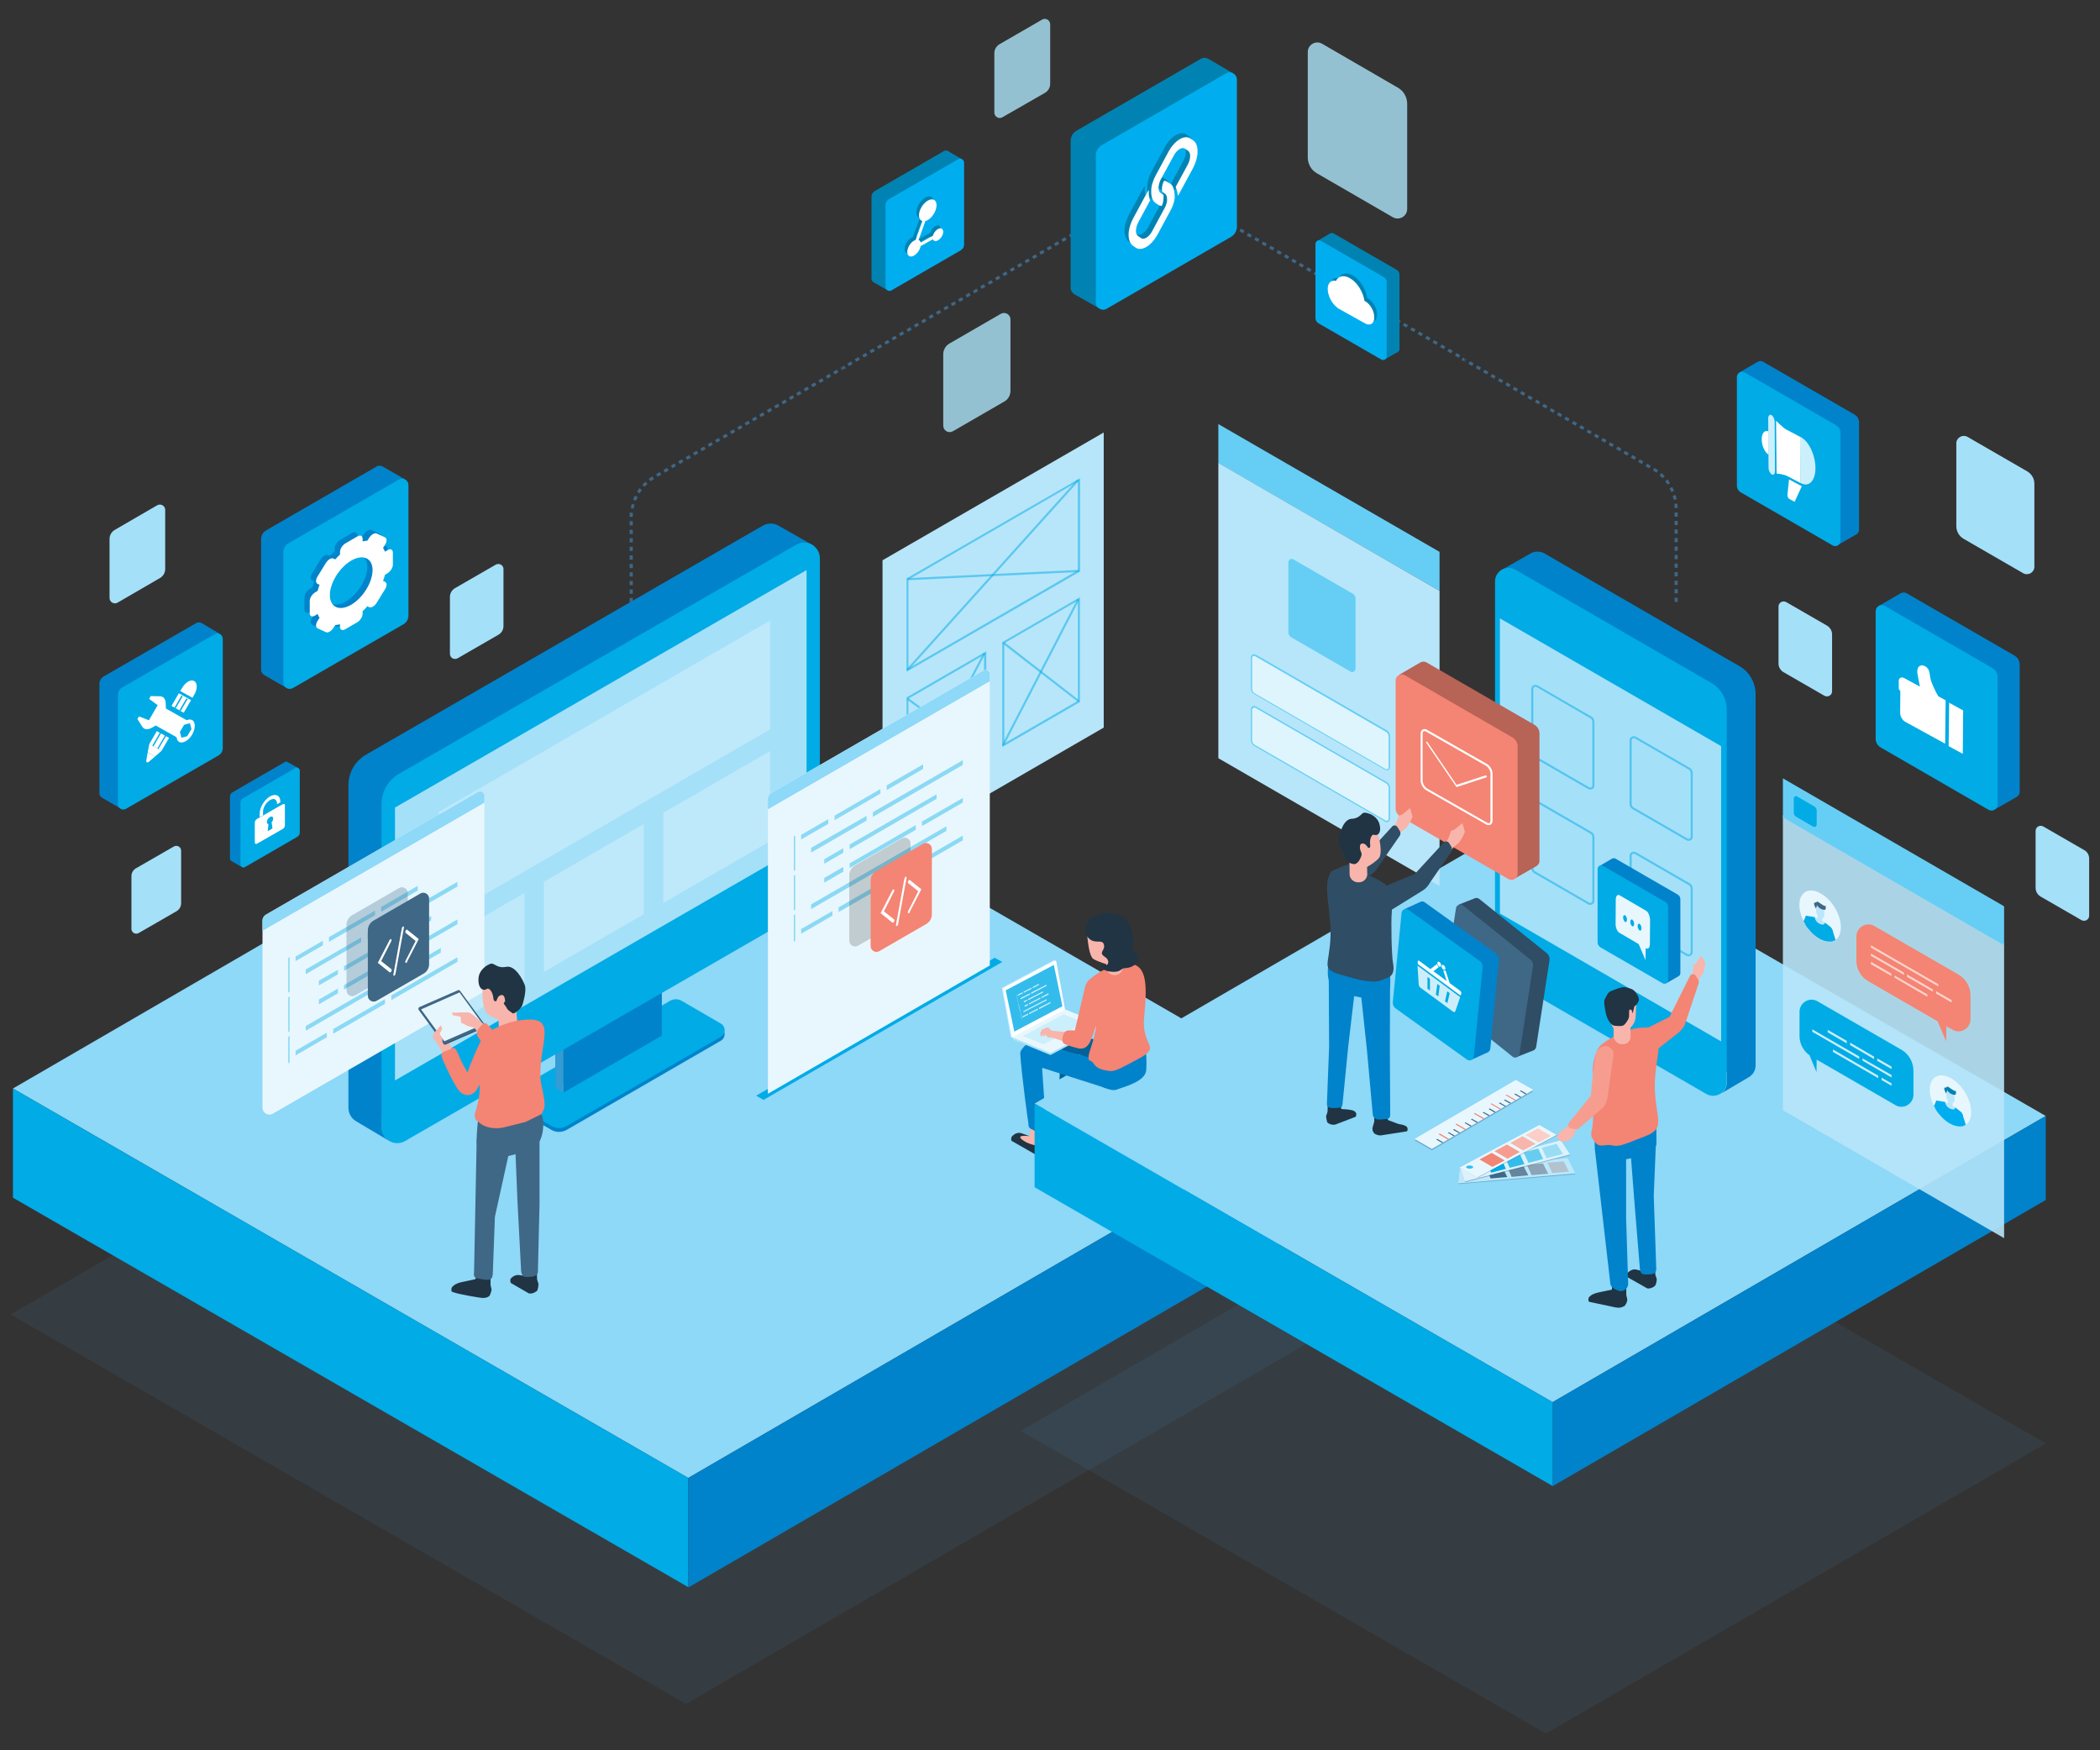 <?xml version="1.0" encoding="utf-8"?>
<!-- Generator: Adobe Illustrator 24.0.0, SVG Export Plug-In . SVG Version: 6.00 Build 0)  -->
<svg version="1.1" id="Layer_1" xmlns="http://www.w3.org/2000/svg" xmlns:xlink="http://www.w3.org/1999/xlink" x="0px" y="0px"
	 viewBox="0 0 1200 1000" style="enable-background:new 0 0 1200 1000;" xml:space="preserve">
<rect x="0" y="0" width="1200" height="1000" fill="#333333" stroke="none"/>
<style type="text/css">
	.st0{fill:#3F6786;}
	.st1{opacity:0.8;fill:#ADE5FA;}
	.st2{fill:#0083B3;}
	.st3{fill:#00AEEF;}
	.st4{fill:#FFFFFF;}
	.st5{opacity:0.2;fill:#3F6786;}
	.st6{fill:#8ED8F8;}
	.st7{fill:#00ABE6;}
	.st8{fill:#0083CA;}
	.st9{fill:#F8B5AB;}
	.st10{fill:#006286;}
	.st11{fill:#339CD5;}
	.st12{fill:#A5E0F9;}
	.st13{opacity:0.7;}
	.st14{fill:#C9ECFB;}
	.st15{fill:#E8F7FE;}
	.st16{opacity:0.5;}
	.st17{opacity:0.8;fill:#00ABE6;}
	.st18{opacity:0.3;fill:#3F6786;}
	.st19{fill:#B7E6FA;}
	.st20{opacity:0.5;fill:#00ABE6;}
	.st21{opacity:0.2;fill:#231F20;}
	.st22{fill:#F48473;}
	.st23{opacity:0.9;fill:#B7E6FA;}
	.st24{fill:#66CEF5;}
	.st25{fill:#B76356;}
	.st26{fill:#CCEFFC;}
	.st27{fill:#2F4D65;}
	.st28{fill:#203443;}
	.st29{fill:#DEF5FD;}
	.st30{opacity:0.8;fill:#FFFFFF;}
	.st31{opacity:0.8;}
	.st32{fill:#006298;}
	.st33{fill:#33BCEB;}
	.st34{fill:#ADE4F7;}
	.st35{fill:#939598;}
	.st36{fill:#E5F7FD;}
	.st37{opacity:0.4;fill:#3F6786;}
	.st38{fill:#BBE8FB;}
	.st39{fill:#B2C2CF;}
	.st40{fill:#8CA4B6;}
	.st41{fill:#65859E;}
	.st42{fill:#DBF2FD;}
	.st43{fill:#99DDF5;}
	.st44{fill:#66CDF0;}
	.st45{fill:#F69D8F;}
	.st46{fill:#FBCEC7;}
	.st47{fill:#33BEF2;}
</style>
<g>
	<path class="st0" d="M361.6,348.9h-1.8v-2.4h1.8V348.9z M361.6,344h-1.8v-2.4h1.8V344z M361.6,339.2h-1.8v-2.4h1.8V339.2z
		 M361.6,334.3h-1.8v-2.4h1.8V334.3z M361.6,329.4h-1.8V327h1.8V329.4z M361.6,324.6h-1.8v-2.4h1.8V324.6z M361.6,319.7h-1.8v-2.4
		h1.8V319.7z M361.6,314.8h-1.8v-2.4h1.8V314.8z M361.6,309.9h-1.8v-2.4h1.8V309.9z M361.6,305.1h-1.8v-2.4h1.8V305.1z M361.6,300.2
		h-1.8v-2.4h1.8V300.2z M361.6,295.3l-1.8,0c0-0.8,0-1.7,0.1-2.5l1.7,0.2C361.7,293.7,361.6,294.5,361.6,295.3z M362.1,290.6
		l-1.7-0.3c0.2-0.8,0.4-1.6,0.6-2.4l1.7,0.5C362.4,289.1,362.2,289.9,362.1,290.6z M363.4,286.1l-1.6-0.6c0.3-0.8,0.6-1.6,1-2.3
		l1.6,0.8C364,284.7,363.7,285.4,363.4,286.1z M365.5,281.9L364,281c0.4-0.7,0.9-1.4,1.4-2.1l1.4,1.1
		C366.3,280.6,365.9,281.2,365.5,281.9z M368.3,278.1L367,277c0.6-0.6,1.2-1.2,1.8-1.8l1.2,1.3C369.4,277,368.8,277.6,368.3,278.1z
		 M371.8,275l-1.1-1.4c0.7-0.5,1.4-1,2.1-1.4l0.9,1.5C373,274,372.4,274.5,371.8,275z M375.8,272.4l-0.9-1.5l2.1-1.2l0.9,1.5
		L375.8,272.4z M380,270l-0.9-1.5l2.1-1.2l0.9,1.5L380,270z M384.2,267.5l-0.9-1.5l2.1-1.2l0.9,1.5L384.2,267.5z M388.4,265.1
		l-0.9-1.5l2.1-1.2l0.9,1.5L388.4,265.1z M392.7,262.7l-0.9-1.5l2.1-1.2l0.9,1.5L392.7,262.7z M396.9,260.2l-0.9-1.5l2.1-1.2
		l0.9,1.5L396.9,260.2z M401.1,257.8l-0.9-1.5l2.1-1.2l0.9,1.5L401.1,257.8z M405.3,255.3l-0.9-1.5l2.1-1.2l0.9,1.5L405.3,255.3z
		 M409.5,252.9l-0.9-1.5l2.1-1.2l0.9,1.5L409.5,252.9z M413.8,250.5l-0.9-1.5l2.1-1.2l0.9,1.5L413.8,250.5z M418,248l-0.9-1.5
		l2.1-1.2l0.9,1.5L418,248z M422.2,245.6l-0.9-1.5l2.1-1.2l0.9,1.5L422.2,245.6z M426.4,243.1l-0.9-1.5l2.1-1.2l0.9,1.5L426.4,243.1
		z M430.6,240.7l-0.9-1.5l2.1-1.2l0.9,1.5L430.6,240.7z M434.8,238.3l-0.9-1.5l2.1-1.2l0.9,1.5L434.8,238.3z M439.1,235.8l-0.9-1.5
		l2.1-1.2l0.9,1.5L439.1,235.8z M443.3,233.4l-0.9-1.5l2.1-1.2l0.9,1.5L443.3,233.4z M447.5,231l-0.9-1.5l2.1-1.2l0.9,1.5L447.5,231
		z M451.7,228.5l-0.9-1.5l2.1-1.2l0.9,1.5L451.7,228.5z M455.9,226.1l-0.9-1.5l2.1-1.2l0.9,1.5L455.9,226.1z M460.2,223.6l-0.9-1.5
		l2.1-1.2l0.9,1.5L460.2,223.6z M464.4,221.2l-0.9-1.5l2.1-1.2l0.9,1.5L464.4,221.2z M468.6,218.8l-0.9-1.5l2.1-1.2l0.9,1.5
		L468.6,218.8z M472.8,216.3l-0.9-1.5l2.1-1.2l0.9,1.5L472.8,216.3z M477,213.9l-0.9-1.5l2.1-1.2l0.9,1.5L477,213.9z M481.3,211.5
		l-0.9-1.5l0.6-0.4l0.9,1.5L481.3,211.5z"/>
	<path class="st0" d="M958.7,343.9h-1.8v-2.4h1.8V343.9z M958.7,339h-1.8v-2.4h1.8V339z M958.7,334.2h-1.8v-2.4h1.8V334.2z
		 M958.7,329.3h-1.8v-2.4h1.8V329.3z M958.7,324.4h-1.8V322h1.8V324.4z M958.7,319.5h-1.8v-2.4h1.8V319.5z M958.7,314.7h-1.8v-2.4
		h1.8V314.7z M958.7,309.8h-1.8v-2.4h1.8V309.8z M958.7,304.9h-1.8v-2.4h1.8V304.9z M958.7,300h-1.8v-2.4h1.8V300z M958.7,295.2
		h-1.8v-2.4h1.8V295.2z M956.9,290.3c0-0.8-0.1-1.6-0.1-2.4l1.7-0.2c0.1,0.8,0.1,1.7,0.2,2.5L956.9,290.3z M956.4,285.6
		c-0.2-0.8-0.3-1.5-0.6-2.3l1.7-0.5c0.2,0.8,0.4,1.6,0.6,2.4L956.4,285.6z M955,281.1c-0.3-0.7-0.6-1.4-1-2.1l1.6-0.8
		c0.4,0.7,0.7,1.5,1,2.3L955,281.1z M952.9,276.9c-0.4-0.7-0.9-1.3-1.4-1.9l1.4-1.1c0.5,0.7,1,1.3,1.4,2.1L952.9,276.9z M950,273.2
		c-0.5-0.6-1.1-1.1-1.7-1.6l1.2-1.3c0.6,0.6,1.2,1.1,1.8,1.8L950,273.2z M946.5,270.1c-0.6-0.5-1.3-0.9-2-1.3l0.9-1.5
		c0.7,0.4,1.4,0.9,2.1,1.4L946.5,270.1z M942.4,267.6l-2.1-1.2l0.9-1.5l2.1,1.2L942.4,267.6z M938.2,265.1l-2.1-1.2l0.9-1.5l2.1,1.2
		L938.2,265.1z M934,262.7l-2.1-1.2l0.9-1.5l2.1,1.2L934,262.7z M929.8,260.3l-2.1-1.2l0.9-1.5l2.1,1.2L929.8,260.3z M925.6,257.8
		l-2.1-1.2l0.9-1.5l2.1,1.2L925.6,257.8z M921.3,255.4l-2.1-1.2l0.9-1.5l2.1,1.2L921.3,255.4z M917.1,252.9l-2.1-1.2l0.9-1.5
		l2.1,1.2L917.1,252.9z M912.9,250.5l-2.1-1.2l0.9-1.5l2.1,1.2L912.9,250.5z M908.7,248.1l-2.1-1.2l0.9-1.5l2.1,1.2L908.7,248.1z
		 M904.5,245.6l-2.1-1.2l0.9-1.5l2.1,1.2L904.5,245.6z M900.3,243.2l-2.1-1.2l0.9-1.5l2.1,1.2L900.3,243.2z M896,240.7l-2.1-1.2
		l0.9-1.5l2.1,1.2L896,240.7z M891.8,238.3l-2.1-1.2l0.9-1.5l2.1,1.2L891.8,238.3z M887.6,235.9l-2.1-1.2l0.9-1.5l2.1,1.2
		L887.6,235.9z M883.4,233.4l-2.1-1.2l0.9-1.5l2.1,1.2L883.4,233.4z M879.2,231l-2.1-1.2l0.9-1.5l2.1,1.2L879.2,231z M874.9,228.6
		l-2.1-1.2l0.9-1.5l2.1,1.2L874.9,228.6z M870.7,226.1l-2.1-1.2l0.9-1.5l2.1,1.2L870.7,226.1z M866.5,223.7l-2.1-1.2l0.9-1.5
		l2.1,1.2L866.5,223.7z M862.3,221.2l-2.1-1.2l0.9-1.5l2.1,1.2L862.3,221.2z M858.1,218.8l-2.1-1.2l0.9-1.5l2.1,1.2L858.1,218.8z
		 M853.8,216.4l-2.1-1.2l0.9-1.5l2.1,1.2L853.8,216.4z M849.6,213.9l-2.1-1.2l0.9-1.5l2.1,1.2L849.6,213.9z M845.4,211.5l-2.1-1.2
		l0.9-1.5l2.1,1.2L845.4,211.5z M841.2,209.1l-2.1-1.2l0.9-1.5l2.1,1.2L841.2,209.1z M837,206.6l-0.3-0.2l0.9-1.5l0.3,0.2L837,206.6
		z"/>
	<g>
		
			<rect x="835.7" y="204.5" transform="matrix(0.499 -0.866 0.866 0.499 241.066 827.457)" class="st0" width="1.7" height="1.2"/>
		<path class="st0" d="M833.5,204.4l-2.1-1.2l0.9-1.5l2.1,1.2L833.5,204.4z M829.2,201.9l-2.1-1.2l0.9-1.5l2.1,1.2L829.2,201.9z
			 M825,199.5l-2.1-1.2l0.9-1.5l2.1,1.2L825,199.5z M820.7,197l-2.1-1.2l0.9-1.5l2.1,1.2L820.7,197z M816.5,194.6l-2.1-1.2l0.9-1.5
			l2.1,1.2L816.5,194.6z M812.2,192.1l-2.1-1.2l0.9-1.5l2.1,1.2L812.2,192.1z M808,189.7l-2.1-1.2l0.9-1.5l2.1,1.2L808,189.7z
			 M803.7,187.2l-2.1-1.2l0.9-1.5l2.1,1.2L803.7,187.2z M799.5,184.8l-2.1-1.2l0.9-1.5l2.1,1.2L799.5,184.8z M795.2,182.3l-2.1-1.2
			l0.9-1.5l2.1,1.2L795.2,182.3z M791,179.9l-2.1-1.2l0.9-1.5l2.1,1.2L791,179.9z M786.7,177.4l-2.1-1.2l0.9-1.5l2.1,1.2
			L786.7,177.4z M782.5,175l-2.1-1.2l0.9-1.5l2.1,1.2L782.5,175z M778.2,172.5l-2.1-1.2l0.9-1.5l2.1,1.2L778.2,172.5z M774,170.1
			l-2.1-1.2l0.9-1.5l2.1,1.2L774,170.1z M769.7,167.6l-2.1-1.2l0.9-1.5l2.1,1.2L769.7,167.6z M765.5,165.2l-2.1-1.2l0.9-1.5l2.1,1.2
			L765.5,165.2z M761.2,162.7l-2.1-1.2l0.9-1.5l2.1,1.2L761.2,162.7z M757,160.3l-2.1-1.2l0.9-1.5l2.1,1.2L757,160.3z M752.7,157.8
			l-2.1-1.2l0.9-1.5l2.1,1.2L752.7,157.8z M748.5,155.4l-2.1-1.2l0.9-1.5l2.1,1.2L748.5,155.4z M744.2,152.9l-2.1-1.2l0.9-1.5
			l2.1,1.2L744.2,152.9z M740,150.5l-2.1-1.2l0.9-1.5l2.1,1.2L740,150.5z M735.8,148l-2.1-1.2l0.9-1.5l2.1,1.2L735.8,148z
			 M731.5,145.6l-2.1-1.2l0.9-1.5l2.1,1.2L731.5,145.6z M727.3,143.1l-2.1-1.2l0.9-1.5l2.1,1.2L727.3,143.1z M723,140.7l-2.1-1.2
			l0.9-1.5l2.1,1.2L723,140.7z M718.8,138.2l-2.1-1.2l0.9-1.5l2.1,1.2L718.8,138.2z M714.5,135.8l-2.1-1.2l0.9-1.5l2.1,1.2
			L714.5,135.8z M710.3,133.3l-2.1-1.2l0.9-1.5l2.1,1.2L710.3,133.3z M706,130.9l-2.1-1.2l0.9-1.5l2.1,1.2L706,130.9z M701.8,128.4
			l-2.1-1.2l0.9-1.5l2.1,1.2L701.8,128.4z M697.5,126l-2.1-1.2l0.9-1.5l2.1,1.2L697.5,126z M693.3,123.5l-2.1-1.2l0.9-1.5l2.1,1.2
			L693.3,123.5z M689,121.1l-2.1-1.2l0.9-1.5l2.1,1.2L689,121.1z M684.8,118.6l-2.1-1.2l0.9-1.5l2.1,1.2L684.8,118.6z M680.5,116.2
			l-2.1-1.2l0.9-1.5l2.1,1.2L680.5,116.2z M676.3,113.7l-2.1-1.2l0.9-1.5l2.1,1.2L676.3,113.7z M672,111.3l-2.1-1.2l0.9-1.5l2.1,1.2
			L672,111.3z M667.8,108.8l-2.1-1.2l0.9-1.5l2.1,1.2L667.8,108.8z"/>
		<polygon class="st0" points="662.3,106.4 661.4,104.8 662.9,104 664.4,104.8 663.5,106.4 662.9,106 		"/>
		<path class="st0" d="M485.1,209.2l-0.9-1.5l2.1-1.2l0.9,1.5L485.1,209.2z M489.3,206.7l-0.9-1.5l2.1-1.2l0.9,1.5L489.3,206.7z
			 M493.6,204.3l-0.9-1.5l2.1-1.2l0.9,1.5L493.6,204.3z M497.8,201.8l-0.9-1.5l2.1-1.2l0.9,1.5L497.8,201.8z M502,199.4l-0.9-1.5
			l2.1-1.2l0.9,1.5L502,199.4z M506.2,196.9l-0.9-1.5l2.1-1.2l0.9,1.5L506.2,196.9z M510.4,194.5l-0.9-1.5l2.1-1.2l0.9,1.5
			L510.4,194.5z M514.6,192l-0.9-1.5l2.1-1.2l0.9,1.5L514.6,192z M518.9,189.6l-0.9-1.5l2.1-1.2l0.9,1.5L518.9,189.6z M523.1,187.1
			l-0.9-1.5l2.1-1.2l0.9,1.5L523.1,187.1z M527.3,184.7l-0.9-1.5l2.1-1.2l0.9,1.5L527.3,184.7z M531.5,182.2l-0.9-1.5l2.1-1.2
			l0.9,1.5L531.5,182.2z M535.7,179.8l-0.9-1.5l2.1-1.2l0.9,1.5L535.7,179.8z M540,177.3l-0.9-1.5l2.1-1.2l0.9,1.5L540,177.3z
			 M544.2,174.9l-0.9-1.5l2.1-1.2l0.9,1.5L544.2,174.9z M548.4,172.5l-0.9-1.5l2.1-1.2l0.9,1.5L548.4,172.5z M552.6,170l-0.9-1.5
			l2.1-1.2l0.9,1.5L552.6,170z M556.8,167.6l-0.9-1.5l2.1-1.2l0.9,1.5L556.8,167.6z M561,165.1l-0.9-1.5l2.1-1.2l0.9,1.5L561,165.1z
			 M565.3,162.7l-0.9-1.5l2.1-1.2l0.9,1.5L565.3,162.7z M569.5,160.2l-0.9-1.5l2.1-1.2l0.9,1.5L569.5,160.2z M573.7,157.8l-0.9-1.5
			l2.1-1.2l0.9,1.5L573.7,157.8z M577.9,155.3l-0.9-1.5l2.1-1.2l0.9,1.5L577.9,155.3z M582.1,152.9l-0.9-1.5l2.1-1.2l0.9,1.5
			L582.1,152.9z M586.4,150.4l-0.9-1.5l2.1-1.2l0.9,1.5L586.4,150.4z M590.6,148l-0.9-1.5l2.1-1.2l0.9,1.5L590.6,148z M594.8,145.5
			l-0.9-1.5l2.1-1.2l0.9,1.5L594.8,145.5z M599,143.1l-0.9-1.5l2.1-1.2l0.9,1.5L599,143.1z M603.2,140.6l-0.9-1.5l2.1-1.2l0.9,1.5
			L603.2,140.6z M607.4,138.2l-0.9-1.5l2.1-1.2l0.9,1.5L607.4,138.2z M611.7,135.7l-0.9-1.5l2.1-1.2l0.9,1.5L611.7,135.7z
			 M615.9,133.3l-0.9-1.5l2.1-1.2l0.9,1.5L615.9,133.3z M620.1,130.8l-0.9-1.5l2.1-1.2l0.9,1.5L620.1,130.8z M624.3,128.4l-0.9-1.5
			l2.1-1.2l0.9,1.5L624.3,128.4z M628.5,125.9l-0.9-1.5l2.1-1.2l0.9,1.5L628.5,125.9z M632.8,123.5l-0.9-1.5l2.1-1.2l0.9,1.5
			L632.8,123.5z M637,121l-0.9-1.5l2.1-1.2l0.9,1.5L637,121z M641.2,118.6l-0.9-1.5l2.1-1.2l0.9,1.5L641.2,118.6z M645.4,116.2
			l-0.9-1.5l2.1-1.2l0.9,1.5L645.4,116.2z M649.6,113.7l-0.9-1.5l2.1-1.2l0.9,1.5L649.6,113.7z M653.8,111.3l-0.9-1.5l2.1-1.2
			l0.9,1.5L653.8,111.3z M658.1,108.8l-0.9-1.5l2.1-1.2l0.9,1.5L658.1,108.8z"/>
		
			<rect x="481.4" y="209.1" transform="matrix(0.866 -0.501 0.501 0.866 -40.334 269.654)" class="st0" width="1.2" height="1.7"/>
	</g>
</g>
<g>
	<path class="st1" d="M542.5,196.3l29.4-17c2.5-1.4,5.5,0.4,5.5,3.2v40.8c0,2.5-1.3,4.9-3.5,6.1l-29.4,17c-2.5,1.4-5.5-0.4-5.5-3.2
		v-40.8C539,199.9,540.3,197.6,542.5,196.3z"/>
	<path class="st1" d="M571.1,25.3l24.4-14.1c2-1.2,4.6,0.3,4.6,2.7v34c0,2.1-1.1,4-2.9,5.1L572.8,67c-2,1.2-4.6-0.3-4.6-2.7v-34
		C568.2,28.3,569.3,26.4,571.1,25.3z"/>
	<path class="st1" d="M798.8,50.1L755.5,25c-3.6-2.1-8.2,0.5-8.2,4.7V90c0,3.7,2,7.2,5.2,9l43.4,25.1c3.6,2.1,8.2-0.5,8.2-4.7V59.1
		C804,55.4,802.1,52,798.8,50.1z"/>
	<g>
		<g>
			<g>
				<path class="st2" d="M689.1,126.9L618,168c-2.7,1.6-6.2-0.4-6.2-3.6V80.4c0-2.3,1.3-4.5,3.3-5.7l71.1-41.1
					c2.7-1.6,6.2,0.4,6.2,3.6v84.1C692.4,123.6,691.1,125.8,689.1,126.9z"/>
				<polygon class="st2" points="627.8,176 614.1,168.2 614.1,145 627.8,151.2 				"/>
				<polygon class="st2" points="690.4,33.6 704.5,41.8 690.9,50.3 677.3,41.4 				"/>
				<path class="st3" d="M703.5,135.3l-71.1,41.1c-2.7,1.6-6.2-0.4-6.2-3.6V88.7c0-2.3,1.3-4.5,3.3-5.7l71.1-41.1
					c2.7-1.6,6.2,0.4,6.2,3.6v84.1C706.8,131.9,705.5,134.1,703.5,135.3z"/>
			</g>
		</g>
		<g>
			<g>
				<path class="st2" d="M668.7,106.9C668.7,106.8,668.7,106.8,668.7,106.9c-0.1-0.4-0.1-0.7-0.2-0.9c-0.4-1.5-1.1-2.7-2.2-3.4
					l-1.1-0.7l-0.5-0.3c-0.5-0.4-1.2-0.6-1.8-0.6c-1.5,2.6-1.3,5.5-1.1,6.3l1.5,1c0.4,0.3,0.7,0.6,0.9,1.1c0.3,0.7,0.4,1.6,0.4,2.6
					c0,0.1,0,0.3,0,0.4c-0.1,0.9-0.4,1.8-0.7,2.7c-0.2,0.4-0.3,0.8-0.5,1.1l-7.4,13.7c-0.7,1.3-1.5,2.3-2.5,3.1
					c-1.4,1.1-2.8,1.4-3.8,0.7l-1.6-1.1c-1-0.7-1.5-2.2-1.2-4.1c0.2-1.3,0.6-2.6,1.3-3.9l6.7-12.4c-1-2.4-0.8-4.8-0.6-6
					c-0.6,0.8-1.2,1.7-1.7,2.6l-7.4,13.7c-1.3,2.5-2.2,5.1-2.5,7.6c-0.4,3.7,0.5,6.7,2.4,8l1.6,1.1c1.6,1.1,3.9,0.9,6.2-0.5
					c0.4-0.3,0.9-0.6,1.3-0.9c1.9-1.5,3.5-3.5,4.9-6l7.4-13.7c1.1-2,1.9-4.1,2.3-6.2c0.1-0.5,0.2-0.9,0.2-1.4
					C668.9,109.2,668.8,108,668.7,106.9z"/>
			</g>
			<g>
				<path class="st2" d="M679.5,77.9l-1.6-1.1c-1.9-1.3-4.7-0.8-7.5,1.4l0,0c-1.9,1.5-3.5,3.5-4.9,6l-7.4,13.7
					c-0.7,1.3-1.3,2.7-1.7,4c-0.1,0.3-0.2,0.6-0.3,0.9c-0.1,0.4-0.2,0.9-0.3,1.3c-0.1,0.5-0.2,0.9-0.2,1.4c-0.1,1.2-0.1,2.3,0,3.3
					c0.1,0.4,0.1,0.9,0.2,1.3c0.1,0.5,0.3,0.9,0.4,1.3c0.4,0.9,1,1.7,1.7,2.2l1,0.7l0.6,0.4c0.6,0.4,1.3,0.6,2,0.7
					c1.2-2.1,1.1-5.2,1.1-6.3l-1.6-1.1c-0.4-0.3-0.7-0.6-0.9-1.1c-0.3-0.8-0.5-1.8-0.3-2.9c0,0,0,0,0,0c0.1-0.9,0.4-1.8,0.7-2.7
					c0.2-0.4,0.3-0.8,0.5-1.1l0.4-0.7l7.1-13c0.7-1.3,1.5-2.3,2.5-3.1c0.2-0.2,0.4-0.3,0.7-0.5c1.2-0.7,2.3-0.8,3.1-0.2l1.6,1.1
					c1,0.7,1.5,2.2,1.2,4.1c-0.2,1.3-0.6,2.6-1.3,3.9l-6.9,12.7c0.4,0.9,1.2,3.1,1.2,5.1c0.5-0.7,0.9-1.3,1.3-2.1l7.4-13.7
					c1.3-2.5,2.2-5.1,2.5-7.6C682.3,82.1,681.4,79.2,679.5,77.9z"/>
			</g>
		</g>
		<g>
			<g>
				<path class="st4" d="M671,109.2C671,109.2,671,109.1,671,109.2c-0.1-0.4-0.1-0.7-0.2-0.9c-0.4-1.5-1.1-2.7-2.2-3.4l-1.1-0.7
					l-0.5-0.3c-0.5-0.4-1.2-0.6-1.8-0.6c-1.5,2.6-1.3,5.5-1.1,6.3l1.5,1c0.4,0.3,0.7,0.6,0.9,1.1c0.3,0.7,0.4,1.6,0.4,2.6
					c0,0.1,0,0.3,0,0.4c-0.1,0.9-0.4,1.8-0.7,2.7c-0.2,0.4-0.3,0.8-0.5,1.1l-7.4,13.7c-0.7,1.3-1.5,2.3-2.5,3.1
					c-1.4,1.1-2.8,1.4-3.8,0.7l-1.6-1.1c-1-0.7-1.5-2.2-1.2-4.1c0.2-1.3,0.6-2.6,1.3-3.9l6.7-12.4c-1-2.4-0.8-4.8-0.6-6
					c-0.6,0.8-1.2,1.7-1.7,2.6l-7.4,13.7c-1.3,2.5-2.2,5.1-2.5,7.6c-0.4,3.7,0.5,6.7,2.4,8l1.6,1.1c1.6,1.1,3.9,0.9,6.2-0.5
					c0.4-0.3,0.9-0.6,1.3-0.9c1.9-1.5,3.5-3.5,4.9-6l7.4-13.7c1.1-2,1.9-4.1,2.3-6.2c0.1-0.5,0.2-0.9,0.2-1.4
					C671.2,111.5,671.2,110.3,671,109.2z"/>
			</g>
			<g>
				<path class="st4" d="M681.8,80.2l-1.6-1.1c-1.9-1.3-4.7-0.8-7.5,1.4l0,0c-1.9,1.5-3.5,3.5-4.9,6l-7.4,13.7
					c-0.7,1.3-1.3,2.7-1.7,4c-0.1,0.3-0.2,0.6-0.3,0.9c-0.1,0.4-0.2,0.9-0.3,1.3c-0.1,0.5-0.2,0.9-0.2,1.4c-0.1,1.2-0.1,2.3,0,3.3
					c0.1,0.4,0.1,0.9,0.2,1.3c0.1,0.5,0.3,0.9,0.4,1.3c0.4,0.9,1,1.7,1.7,2.2l1,0.7l0.6,0.4c0.6,0.4,1.3,0.6,2,0.7
					c1.2-2.1,1.1-5.2,1.1-6.3l-1.6-1.1c-0.4-0.3-0.7-0.6-0.9-1.1c-0.3-0.8-0.5-1.8-0.3-2.9c0,0,0,0,0,0c0.1-0.9,0.4-1.8,0.7-2.7
					c0.2-0.4,0.3-0.8,0.5-1.1l0.4-0.7l7.1-13c0.7-1.3,1.5-2.3,2.5-3.1c0.2-0.2,0.4-0.3,0.7-0.5c1.2-0.7,2.3-0.8,3.2-0.2l1.6,1.1
					c1,0.7,1.5,2.2,1.2,4.1c-0.2,1.3-0.6,2.6-1.3,3.9l-6.9,12.7c0.4,0.9,1.2,3.1,1.2,5.1c0.5-0.7,0.9-1.3,1.3-2.1l7.4-13.7
					c1.3-2.5,2.2-5.1,2.5-7.6C684.7,84.5,683.8,81.5,681.8,80.2z"/>
			</g>
		</g>
	</g>
	<g>
		<g>
			<g>
				<path class="st2" d="M541,138.3l-39.6,22.9c-1.5,0.9-3.4-0.2-3.4-2v-46.8c0-1.3,0.7-2.5,1.8-3.2l39.6-22.9
					c1.5-0.9,3.4,0.2,3.4,2v46.8C542.9,136.5,542.2,137.7,541,138.3z"/>
				<polygon class="st2" points="506.9,165.7 499.3,161.3 499.3,148.4 506.9,151.8 				"/>
				<polygon class="st2" points="541.8,86.4 549.6,90.9 542,95.7 534.5,90.7 				"/>
				<path class="st3" d="M549,143l-39.6,22.9c-1.5,0.9-3.4-0.2-3.4-2v-46.8c0-1.3,0.7-2.5,1.8-3.2L547.5,91c1.5-0.9,3.4,0.2,3.4,2
					v46.8C550.9,141.1,550.2,142.3,549,143z"/>
			</g>
		</g>
		<g>
			<g>
				<path class="st2" d="M537.1,129.4c-0.8-1.2-2.6-0.7-4.1,1c-0.7,0.8-1.2,1.7-1.4,2.6l-7,3.9c-0.1-0.3-0.2-0.6-0.3-0.8
					c-0.2-0.3-0.5-0.6-0.9-0.7l3.9-10.8c1.2-0.3,2.5-1.2,3.7-2.6c2.4-2.8,3.4-6.7,2.1-8.7c-1.3-2-4.3-1.2-6.8,1.6
					c-2.4,2.8-3.4,6.7-2.1,8.7c0.3,0.5,0.8,0.8,1.4,1l-3.9,10.8c-0.9,0.3-1.8,0.9-2.7,1.9c-1.9,2.2-2.6,5.2-1.6,6.7
					c1,1.5,3.4,1,5.3-1.3c1-1.1,1.6-2.5,1.9-3.8l7-3.9c0.1,0.2,0.1,0.3,0.2,0.4c0.8,1.2,2.6,0.7,4.1-1
					C537.4,133,537.9,130.6,537.1,129.4z"/>
			</g>
			<g>
				<path class="st4" d="M538.6,131.1c-0.8-1.2-2.6-0.7-4.1,1c-0.7,0.8-1.2,1.7-1.4,2.6l-7,3.9c-0.1-0.3-0.2-0.6-0.3-0.8
					c-0.2-0.3-0.5-0.6-0.9-0.7l3.9-10.8c1.2-0.3,2.5-1.2,3.7-2.6c2.4-2.8,3.4-6.7,2.1-8.7c-1.3-2-4.3-1.2-6.8,1.6
					c-2.4,2.8-3.4,6.7-2.1,8.7c0.3,0.5,0.8,0.8,1.4,1l-3.9,10.8c-0.9,0.3-1.8,0.9-2.7,1.9c-1.9,2.2-2.6,5.2-1.6,6.7
					c1,1.5,3.4,1,5.3-1.3c1-1.1,1.6-2.5,1.9-3.8l7-3.9c0.1,0.2,0.1,0.3,0.2,0.4c0.8,1.2,2.6,0.7,4.1-1S539.4,132.3,538.6,131.1z"/>
			</g>
		</g>
	</g>
</g>
<g>
	<g>
		<path class="st2" d="M760.7,180.5l35.9,20.7c1.4,0.8,3.1-0.2,3.1-1.8V157c0-1.2-0.6-2.3-1.7-2.9l-35.9-20.7
			c-1.4-0.8-3.1,0.2-3.1,1.8v42.4C759,178.8,759.6,179.9,760.7,180.5z"/>
		<polygon class="st2" points="791.6,205.2 798.5,201.2 798.5,189.6 791.6,192.7 		"/>
		<polygon class="st2" points="760,133.4 752.9,137.6 759.7,141.8 766.6,137.3 		"/>
		<path class="st3" d="M753.4,184.7l35.9,20.7c1.4,0.8,3.1-0.2,3.1-1.8v-42.4c0-1.2-0.6-2.3-1.7-2.9l-35.9-20.7
			c-1.4-0.8-3.1,0.2-3.1,1.8v42.4C751.7,183,752.4,184.1,753.4,184.7z"/>
	</g>
	<g>
		<path class="st2" d="M760.3,163.5c0-3.5,2-5.3,4.7-4.6c1.4-2.8,4.4-3.6,7.9-1.6c4.2,2.3,7.6,7.8,8.4,13c0.1,0.1,0.2,0.1,0.4,0.2
			c2.9,1.6,5.3,5.8,5.2,9.3c0,3.2-2,4.7-4.6,3.7c-0.2-0.1-0.4-0.1-0.6-0.3l-15.4-8.6c-0.2-0.1-0.4-0.2-0.5-0.4
			C762.7,171.9,760.3,167.4,760.3,163.5z"/>
	</g>
	<g>
		<path class="st4" d="M758.7,165.1c0-3.5,2-5.3,4.7-4.6c1.4-2.8,4.4-3.6,7.9-1.6c4.2,2.3,7.6,7.8,8.4,13c0.1,0.1,0.2,0.1,0.4,0.2
			c2.9,1.6,5.3,5.8,5.2,9.3c0,3.2-2,4.7-4.6,3.7c-0.2-0.1-0.4-0.1-0.6-0.3l-15.4-8.6c-0.2-0.1-0.4-0.2-0.5-0.4
			C761.1,173.5,758.7,168.9,758.7,165.1z"/>
	</g>
</g>
<g>
	<polygon class="st5" points="6.1,751 392,973.5 759.4,760.3 373.5,537.8 	"/>
	<g>
		<polygon class="st6" points="7.4,621.9 393.3,844.4 760.7,631.2 374.8,408.7 		"/>
		<polygon class="st7" points="7.4,621.9 7.4,684.3 393.3,906.8 393.3,844.4 		"/>
		<polygon class="st8" points="760.7,631.2 760.7,693.8 393.3,907 393.3,844.4 		"/>
	</g>
	<path class="st9" d="M596.6,656.8c0-0.3,0.5-1.7,0.5-2l-0.4-2.6l0.1-7.9l-8.1-0.7l-0.3,5.5l-4.8-1.6c-1.2-0.4-2-0.1-3.2,0.4
		l-1.5,1.2c-0.2,0.4-0.6,0.7-0.6,1.1c0,0.8-0.2,1.2,0.5,1.6l12.2,6.9c1.4,0.9,3,0.3,4.3-0.7C595.6,657.9,596.6,656.8,596.6,656.8z"
		/>
	<g>
		<path class="st8" d="M293.1,632.8l21.9,12.7c2.7,1.6,6.1,1.6,8.9,0l88-50.9c2.9-1.7,2.9-5.9,0-7.6l-22.4-13c-2-1.2-4.6-1.2-6.6,0
			l-89.8,51.9C290.4,627.4,290.4,631.3,293.1,632.8z"/>
		<path class="st7" d="M293.1,630.6l21.9,12.7c2.7,1.6,6.1,1.6,8.9,0l88-50.9c2.9-1.7,2.9-5.9,0-7.6l-22.4-13c-2-1.2-4.6-1.2-6.6,0
			l-89.8,51.9C290.4,625.3,290.4,629.1,293.1,630.6z"/>
		<g>
			<polygon class="st7" points="568.4,547.2 432.1,626 436.3,628.4 572.7,549.6 			"/>
		</g>
		<polygon class="st10" points="317.3,538.7 317.3,621.5 373.5,589 373.5,506.2 		"/>
		<polygon class="st8" points="322,541.5 322,624.2 378.2,591.7 378.2,509 		"/>
		<polygon class="st11" points="322,624.2 317.3,621.5 317.3,538.7 322,541.5 		"/>
	</g>
	<path class="st8" d="M464.7,311.6L445,300.4c0,0,0,0,0,0c-2-1.2-4.5-1.6-6.9-1c0,0,0,0,0,0l0,0c-0.7,0.2-1.5,0.5-2.2,0.9
		L209.1,431.2c-6.2,3.6-10,10.2-10,17.4v184.3c0,3.6,2,6.4,4.7,7.9v0l18.7,11.1l-0.8-0.6c-2.1-1.6-3.5-4.1-3.5-7.1v-6.7l219-129.1
		c6-3.6,9.7-10,9.7-17l2.5-174.5L464.7,311.6z"/>
	<g>
		<path class="st7" d="M458.5,521l-227,130.9c-6,3.5-13.5-0.9-13.5-7.8V459.5c0-7.2,3.8-13.8,10-17.4l227-130.9
			c6-3.5,13.5,0.9,13.5,7.8v184.6C468.6,510.8,464.7,517.4,458.5,521z"/>
		<polygon class="st12" points="460.9,481.6 225.7,617.3 225.7,461.4 460.9,325.7 		"/>
		<g class="st13">
			<polygon class="st14" points="440.1,354.5 250.7,463.9 250.7,526.2 440.1,416.7 			"/>
			<polygon class="st14" points="250.7,538.6 250.7,590.1 299.7,561.7 299.7,510.2 			"/>
			<polygon class="st14" points="310.8,503.8 310.8,555.3 367.9,522.3 367.9,470.8 			"/>
			<polygon class="st14" points="440.1,429.1 379,464.4 379,515.9 440.1,480.6 			"/>
		</g>
	</g>
	<g>
		<path class="st15" d="M274.8,567.6l-118.9,68.7c-2.6,1.5-5.9-0.4-5.9-3.4V526c0-1.4,0.8-2.7,2-3.4l121.2-70
			c1.6-0.9,3.6,0.2,3.6,2.1v109.5C276.8,565.6,276,566.9,274.8,567.6z"/>
		<g>
			<path class="st6" d="M276.8,454.6c0-1.8-2-3-3.6-2.1l-121.2,70c-1.2,0.7-2,2-2,3.4v5.9l126.8-73.2V454.6z"/>
		</g>
		<g class="st16">
			<g>
				<polygon class="st17" points="165.5,546.9 164.7,547.3 164.7,567.1 165.5,566.7 				"/>
				<polygon class="st17" points="164.7,569.8 164.7,589.7 165.5,589.2 165.5,569.3 				"/>
				<polygon class="st17" points="164.7,607.5 165.5,607.1 165.5,591.9 164.7,592.3 				"/>
			</g>
			<g>
				<g>
					<polygon class="st17" points="174.7,586.2 174.7,588.9 251.9,544.2 251.9,541.6 					"/>
				</g>
				<g>
					<polygon class="st17" points="168.9,546.5 168.9,549.1 184.5,540.1 184.5,537.5 					"/>
				</g>
				<g>
					<polygon class="st17" points="188,535.4 188,538.1 214.3,522.9 214.3,520.3 					"/>
					<polygon class="st17" points="238.7,506.1 217.8,518.2 217.8,520.9 238.7,508.8 					"/>
				</g>
				<polygon class="st17" points="168.9,600.3 168.9,603 186.8,592.6 186.8,590 				"/>
				<polygon class="st17" points="223.6,571.4 261.4,549.5 261.4,546.9 223.6,568.7 				"/>
				<polygon class="st17" points="190.4,587.9 190.4,590.6 220,573.5 220,570.8 				"/>
				<polygon class="st17" points="210,533.5 210,536.2 261.4,506.5 261.4,503.8 				"/>
				<polygon class="st17" points="174.7,553.9 174.7,556.6 206.4,538.2 206.4,535.6 				"/>
				<polygon class="st17" points="182.2,571.1 182.2,573.8 193.1,567.5 193.1,564.8 				"/>
				<polygon class="st17" points="196.6,562.8 196.6,565.4 234.4,543.6 234.4,540.9 				"/>
				<polygon class="st17" points="238,541.5 261.4,528 261.4,525.3 238,538.9 				"/>
				<polygon class="st17" points="182.2,560.3 182.2,563 193.1,556.7 193.1,554.1 				"/>
				<polygon class="st17" points="246.4,525.9 246.4,523.3 196.6,552 196.6,554.7 				"/>
			</g>
		</g>
		<g>
			<path class="st18" d="M229.8,553.2L203,568.7c-2.2,1.3-5-0.3-5-2.9v-37.3c0-2.3,1.2-4.4,3.2-5.6l26.8-15.5c2.2-1.3,5,0.3,5,2.9
				v37.3C233.1,549.9,231.8,552,229.8,553.2z"/>
			<g>
				<path class="st0" d="M242,556.3l-26.8,15.5c-2.2,1.3-5-0.3-5-2.9v-37.3c0-2.3,1.2-4.4,3.2-5.6l26.8-15.5c2.2-1.3,5,0.3,5,2.9
					v37.3C245.3,553,244,555.2,242,556.3z"/>
				<g>
					<path class="st4" d="M223.1,555.5c-0.2,0.1-0.3,0.1-0.5,0l-6.7-5.4l6.7-13c0.3-0.5,0.7-0.7,0.9-0.5c0.3,0.2,0.3,0.8,0,1.3
						l-5.7,11.2l5.8,4.6c0.3,0.2,0.3,0.8,0,1.3C223.5,555.2,223.3,555.4,223.1,555.5z"/>
					<path class="st4" d="M232.3,550.1c-0.2,0.1-0.3,0.1-0.5,0c-0.3-0.2-0.3-0.8,0-1.3l5.7-11.2l-5.7-4.6c-0.3-0.2-0.3-0.8,0-1.3
						c0.3-0.5,0.7-0.7,0.9-0.5l6.6,5.3l-6.7,13C232.6,549.8,232.5,550,232.3,550.1z"/>
					<path class="st4" d="M225.4,557.4c-0.1,0-0.1,0.1-0.2,0.1c-0.3,0.1-0.5-0.3-0.4-0.8l4.8-26.3c0.1-0.5,0.5-1,0.8-1.1
						c0.3-0.1,0.5,0.3,0.4,0.8l-4.8,26.3C225.9,556.8,225.7,557.2,225.4,557.4z"/>
				</g>
			</g>
		</g>
	</g>
	<g>
		<polygon class="st19" points="630.7,415.7 504.3,488.8 504.3,320.1 630.7,247.1 		"/>
		<g>
			<path class="st20" d="M518,383.8v-53.3l0.3-0.2l98.9-57.1v53.3l-0.3,0.2L518,383.8z M519.1,331.2v50.6l96.8-56v-50.6L519.1,331.2
				z"/>
			<polygon class="st20" points="518.6,331.5 518.5,330.3 616.5,325.6 616.5,326.8 			"/>
			
				<rect x="494.4" y="327.9" transform="matrix(0.669 -0.743 0.743 0.669 -56.406 530.338)" class="st20" width="146.2" height="1.2"/>
		</g>
		<g>
			<path class="st20" d="M518,458.4v-59.9l0.3-0.2l45.3-26.2v59.9l-0.3,0.2L518,458.4z M519.1,399.2v57.2l43.2-25v-57.2L519.1,399.2
				z"/>
			
				<rect x="540.1" y="387.7" transform="matrix(0.596 -0.803 0.803 0.596 -114.926 602.347)" class="st20" width="1.2" height="55.3"/>
			
				<rect x="493.1" y="414.7" transform="matrix(0.465 -0.885 0.885 0.465 -78.5 700.653)" class="st20" width="95.2" height="1.2"/>
		</g>
		<g>
			<path class="st20" d="M572.7,426.8v-59.9l0.3-0.2l44.1-25.5v59.9l-0.3,0.2L572.7,426.8z M573.9,367.5v57.2l42-24.3v-57.2
				L573.9,367.5z"/>
			<polygon class="st20" points="616.2,401.2 572.9,367.7 573.7,366.7 616.9,400.3 			"/>
			
				<rect x="547.9" y="383.4" transform="matrix(0.459 -0.888 0.888 0.459 -19.397 736.126)" class="st20" width="94" height="1.2"/>
		</g>
	</g>
	<path class="st8" d="M583,601.8c-0.1-1.4,1.7-3.5,3.3-4.9l9.3,13.3c-0.1,0.1-0.1,0.2-0.1,0.3l2.3,33.7c0,2.5-4.1,3.4-6.2,2.1
		l-0.7-0.4c-2.3-1.3-3.2-1.1-3.2-3.8C587.6,642.2,583.5,612,583,601.8z"/>
	<path class="st15" d="M565.6,551.6l-126.8,73.3V456.5c0-1.4,0.8-2.7,2-3.4l121.2-70c1.6-0.9,3.6,0.2,3.6,2.1V551.6z"/>
	<g>
		<path class="st6" d="M565.6,385.2c0-1.8-2-3-3.6-2.1l-121.2,70c-1.2,0.7-2,2-2,3.4v5.9l126.8-73.2V385.2z"/>
	</g>
	<g class="st16">
		<g>
			<polygon class="st17" points="454.4,477.4 453.6,477.8 453.6,497.6 454.4,497.2 			"/>
			<polygon class="st17" points="453.6,500.3 453.6,520.2 454.4,519.7 454.4,499.8 			"/>
			<polygon class="st17" points="453.6,538 454.4,537.6 454.4,522.4 453.6,522.8 			"/>
		</g>
		<g>
			<g>
				<polygon class="st17" points="463.5,516.7 463.5,519.4 540.8,474.7 540.8,472.1 				"/>
			</g>
			<g>
				<polygon class="st17" points="457.8,477 457.8,479.6 473.3,470.7 473.3,468 				"/>
			</g>
			<g>
				<polygon class="st17" points="476.9,466 476.9,468.6 503.1,453.4 503.1,450.8 				"/>
				<polygon class="st17" points="527.5,436.7 506.7,448.7 506.7,451.4 527.5,439.3 				"/>
			</g>
			<polygon class="st17" points="457.8,530.8 457.8,533.5 475.7,523.1 475.7,520.5 			"/>
			<polygon class="st17" points="512.4,501.9 550.2,480.1 550.2,477.4 512.4,499.3 			"/>
			<polygon class="st17" points="479.2,518.4 479.2,521.1 508.9,504 508.9,501.3 			"/>
			<polygon class="st17" points="498.8,464 498.8,466.7 550.2,437 550.2,434.3 			"/>
			<polygon class="st17" points="463.5,484.4 463.5,487.1 495.2,468.8 495.2,466.1 			"/>
			<polygon class="st17" points="471,501.6 471,504.3 481.9,498 481.9,495.3 			"/>
			<polygon class="st17" points="485.5,493.3 485.5,495.9 523.3,474.1 523.3,471.4 			"/>
			<polygon class="st17" points="526.8,472 550.2,458.5 550.2,455.9 526.8,469.4 			"/>
			<polygon class="st17" points="471,490.9 471,493.5 481.9,487.2 481.9,484.6 			"/>
			<polygon class="st17" points="535.2,456.4 535.2,453.8 485.5,482.5 485.5,485.2 			"/>
		</g>
	</g>
	<g>
		<path class="st21" d="M517.1,524.8l-26.8,15.5c-2.2,1.3-5-0.3-5-2.9v-37.3c0-2.3,1.2-4.4,3.2-5.6l26.8-15.5c2.2-1.3,5,0.3,5,2.9
			v37.3C520.3,521.5,519.1,523.6,517.1,524.8z"/>
		<g>
			<path class="st22" d="M529.3,527.9l-26.8,15.5c-2.2,1.3-5-0.3-5-2.9v-37.3c0-2.3,1.2-4.4,3.2-5.6l26.8-15.5c2.2-1.3,5,0.3,5,2.9
				v37.3C532.5,524.6,531.3,526.8,529.3,527.9z"/>
			<g>
				<path class="st4" d="M510.4,527.1c-0.2,0.1-0.3,0.1-0.5,0l-6.7-5.4l6.7-13c0.3-0.5,0.7-0.7,0.9-0.5c0.3,0.2,0.3,0.8,0,1.3
					l-5.7,11.2l5.8,4.6c0.3,0.2,0.3,0.8,0,1.3C510.7,526.8,510.5,527,510.4,527.1z"/>
				<path class="st4" d="M519.5,521.7c-0.2,0.1-0.3,0.1-0.5,0c-0.3-0.2-0.3-0.8,0-1.3l5.7-11.2l-5.7-4.6c-0.3-0.2-0.3-0.8,0-1.3
					c0.3-0.5,0.7-0.7,0.9-0.5l6.6,5.3l-6.7,13C519.9,521.4,519.7,521.6,519.5,521.7z"/>
				<path class="st4" d="M512.6,529c-0.1,0-0.1,0.1-0.2,0.1c-0.3,0.1-0.5-0.3-0.4-0.8l4.8-26.3c0.1-0.5,0.5-1,0.8-1.1
					c0.3-0.1,0.5,0.3,0.4,0.8l-4.8,26.3C513.2,528.4,512.9,528.8,512.6,529z"/>
			</g>
		</g>
	</g>
	<polygon class="st5" points="583.3,817.5 883.4,990.4 1169,824.7 869,651.7 	"/>
	<polygon class="st6" points="591.2,630.5 887.2,801.1 1169,637.6 873,466.9 	"/>
	<polygon class="st8" points="1169,637.6 1169,685.6 887.2,849.1 887.2,801.1 	"/>
	<path class="st8" d="M994.3,380.8l-100.7-58.2l0,0l0,0l-11.2-6.5c-0.6-0.3-1.2-0.6-1.8-0.7l-0.1,0c0,0,0,0,0,0
		c-2.1-0.5-4.2-0.2-5.9,0.8c0,0,0,0,0,0l-17,9.7l13.3,4.5l2.2,204.4c0.1,6,3.2,11.5,8.4,14.6l105.3,63.2v5.8c0,2.6-1.2,4.8-3,6.1
		l-0.7,0.5l16.1-9.5v0c2.3-1.3,4-3.7,4-6.8V395.8C1002.9,389.6,999.6,383.9,994.3,380.8z"/>
	<polygon class="st23" points="1018.8,634.3 1145.2,707.4 1145.2,538.7 1018.8,465.7 	"/>
	<polygon class="st24" points="1145.2,517.8 1018.8,444.7 1018.8,467 1145.2,540.1 	"/>
	<polygon class="st24" points="822.6,315.3 696.2,242.3 696.2,264.6 822.6,337.6 	"/>
	<path class="st7" d="M1025,456.2v8.2c0,0.9,0.5,1.7,1.3,2.2l9.8,5.7c0.9,0.5,2-0.1,2-1.1v-8.2c0-0.9-0.5-1.7-1.3-2.2l-9.8-5.7
		C1026.1,454.5,1025,455.2,1025,456.2z"/>
	<polygon class="st19" points="696.2,433.2 822.6,506.2 822.6,337.6 696.2,264.5 	"/>
	<polygon class="st1" points="261.2,521.1 260.6,521.5 261.2,521.5 	"/>
	<g>
		<path class="st8" d="M1151.2,374.6l-61.6-35.6c-1.2-0.7-2.6-0.6-3.6,0l0,0l-12.2,7.1l10.5,6.5v62.3c0,2,1.1,3.9,2.8,4.9l53.1,30.7
			v11.8l11.9-6.8v0c1.1-0.6,2-1.7,2-3.2v-72.8C1154,377.4,1152.9,375.6,1151.2,374.6z"/>
		<path class="st7" d="M1074.6,427l61.6,35.6c2.4,1.4,5.3-0.3,5.3-3.1v-72.8c0-2-1.1-3.9-2.8-4.9l-61.6-35.6
			c-2.4-1.4-5.3,0.3-5.3,3.1v72.8C1071.8,424.1,1072.9,426,1074.6,427z"/>
	</g>
	<g>
		<path class="st8" d="M1059.8,236.9l-52.3-30.2c-1-0.6-2.2-0.5-3.1,0l0,0l-10.3,6l8.9,5.5v52.8c0,1.7,0.9,3.3,2.4,4.2l45.1,26v10
			l10.1-5.8v0c1-0.5,1.7-1.5,1.7-2.7v-61.8C1062.2,239.4,1061.3,237.8,1059.8,236.9z"/>
		<path class="st7" d="M994.9,281.4l52.3,30.2c2,1.2,4.5-0.3,4.5-2.6v-61.8c0-1.7-0.9-3.3-2.4-4.2L997,212.8c-2-1.2-4.5,0.3-4.5,2.6
			v61.8C992.4,279,993.4,280.6,994.9,281.4z"/>
	</g>
	<g>
		<g>
			<path class="st7" d="M862.9,560.2L975,625c5.2,3,11.7-0.7,11.7-6.7v-213c0-6.2-3.3-11.9-8.6-15l-112.1-64.8
				c-5.2-3-11.7,0.7-11.7,6.7v213C854.3,551.4,857.5,557.1,862.9,560.2z"/>
			<polygon class="st12" points="857.1,521.9 983.5,595 983.5,426.3 857.1,353.3 			"/>
		</g>
		<g>
			<path class="st20" d="M964.9,480.4c-0.4,0-0.8-0.1-1.2-0.3l-30.8-17.8c-1.1-0.6-1.7-1.7-1.7-3v-36.4c0-0.9,0.4-1.6,1.2-2
				c0.7-0.4,1.6-0.4,2.4,0l30.8,17.8c1.1,0.6,1.7,1.8,1.7,3v36.4c0,0.9-0.4,1.6-1.2,2C965.7,480.3,965.3,480.4,964.9,480.4z
				 M933.5,461.3l30.8,17.8c0.4,0.2,0.8,0.2,1.2,0c0.4-0.2,0.6-0.6,0.6-1v-36.4c0-0.8-0.4-1.6-1.1-2l-30.8-17.8
				c-0.4-0.2-0.8-0.2-1.2,0c-0.4,0.2-0.6,0.6-0.6,1v36.4C932.4,460.2,932.8,460.9,933.5,461.3L933.5,461.3z"/>
			<path class="st20" d="M964.9,546.4c-0.4,0-0.8-0.1-1.2-0.3l-30.8-17.8c-1.1-0.6-1.7-1.7-1.7-3v-36.4c0-0.9,0.4-1.6,1.2-2
				c0.7-0.4,1.6-0.4,2.4,0l30.8,17.8c1.1,0.6,1.7,1.7,1.7,3V544c0,0.9-0.4,1.6-1.2,2C965.7,546.3,965.3,546.4,964.9,546.4z
				 M933.5,527.3l30.8,17.8c0.4,0.2,0.8,0.2,1.2,0c0.4-0.2,0.6-0.6,0.6-1v-36.4c0-0.8-0.4-1.6-1.1-2l-30.8-17.8
				c-0.4-0.2-0.8-0.2-1.2,0c-0.4,0.2-0.6,0.6-0.6,1v36.4C932.4,526.1,932.8,526.9,933.5,527.3L933.5,527.3z"/>
			<path class="st20" d="M908.7,451.1c-0.4,0-0.8-0.1-1.2-0.3L876.7,433c-1.1-0.6-1.7-1.7-1.7-3v-36.4c0-0.9,0.4-1.6,1.2-2
				c0.7-0.4,1.6-0.4,2.4,0l30.8,17.8c1.1,0.6,1.7,1.7,1.7,3v36.4c0,0.9-0.4,1.6-1.2,2C909.5,451,909.1,451.1,908.7,451.1z
				 M877.3,432l30.8,17.8c0.4,0.2,0.8,0.2,1.2,0c0.4-0.2,0.6-0.6,0.6-1v-36.4c0-0.8-0.4-1.6-1.1-2L878,392.5c-0.4-0.2-0.8-0.2-1.2,0
				c-0.4,0.2-0.6,0.6-0.6,1V430C876.2,430.8,876.6,431.6,877.3,432L877.3,432z"/>
			<path class="st20" d="M908.7,517c-0.4,0-0.8-0.1-1.2-0.3l-30.8-17.8c-1.1-0.6-1.7-1.8-1.7-3v-36.4c0-0.9,0.4-1.6,1.2-2
				c0.7-0.4,1.6-0.4,2.4,0l30.8,17.8c1.1,0.6,1.7,1.7,1.7,3v36.4c0,0.9-0.4,1.6-1.2,2C909.5,516.9,909.1,517,908.7,517z
				 M877.3,497.9l30.8,17.8c0.4,0.2,0.8,0.2,1.2,0c0.4-0.2,0.6-0.6,0.6-1v-36.4c0-0.8-0.4-1.6-1.1-2L878,458.5
				c-0.4-0.2-0.8-0.2-1.2,0c-0.4,0.2-0.6,0.6-0.6,1v36.4C876.2,496.7,876.6,497.5,877.3,497.9L877.3,497.9z"/>
		</g>
	</g>
	<g>
		<path class="st25" d="M876.8,414.1l-61.6-35.6c-1.2-0.7-2.6-0.6-3.6,0l0,0l-12.2,7.1l10.5,6.5v62.3c0,2,1.1,3.9,2.8,4.9l53.1,30.7
			v11.8l11.9-6.8v0c1.1-0.6,2-1.7,2-3.2V419C879.7,417,878.6,415.1,876.8,414.1z"/>
		<path class="st22" d="M800.3,466.6l61.6,35.6c2.4,1.4,5.3-0.3,5.3-3.1v-72.8c0-2-1.1-3.9-2.8-4.9l-61.6-35.6
			c-2.4-1.4-5.3,0.3-5.3,3.1v72.8C797.4,463.7,798.5,465.5,800.3,466.6z"/>
	</g>
	<g>
		<path class="st8" d="M958.7,511.1l-35.5-20.5c-0.7-0.4-1.5-0.3-2.1,0l0,0l-7,4.1l6,3.8v35.9c0,1.2,0.6,2.3,1.6,2.8l30.6,17.7v6.8
			l6.8-3.9v0c0.6-0.3,1.1-1,1.1-1.8v-41.9C960.3,512.7,959.7,511.7,958.7,511.1z"/>
		<path class="st7" d="M914.6,541.3l35.5,20.5c1.4,0.8,3.1-0.2,3.1-1.8v-41.9c0-1.2-0.6-2.3-1.6-2.8L916,494.7
			c-1.4-0.8-3.1,0.2-3.1,1.8v41.9C912.9,539.6,913.6,540.7,914.6,541.3z"/>
	</g>
	<g>
		<g>
			<g>
				<polygon class="st4" points="1113.8,401.5 1113.5,426.3 1121.6,430.7 1121.8,405.9 				"/>
				<path class="st4" d="M1103.4,388.8c-0.3-0.9-0.6-3.3-0.9-4.8c-0.3-1.4-1.2-2.7-2.3-3.3c-2.7-1.5-4.8,0.1-4.6,3.3
					c0,0.6,0.1,1.1,0.2,1.5c0.2,1.4,0.9,4.8,1.3,6.8l-9-4.9c-1.7-0.9-3.1-0.1-3.1,1.8l0,3.6l0,0.9l0.9,1.1l-0.1,12.5
					c0,2,1.3,4.3,3.1,5.2l22.6,12.4l0.3-24.8l-4.2-2.3C1106.1,395.4,1104,390.7,1103.4,388.8z"/>
			</g>
		</g>
	</g>
	<g>
		<path class="st15" d="M940.7,520.4l-15.2-8.9c-1.2-0.7-2.2,0.4-2.2,2.5l-0.1,13.9c0,2.1,0.9,4.3,2.1,5l11.1,6.5l3.9,9.2l0.1-6.9
			l0.2,0.1c1.2,0.7,2.2-0.4,2.2-2.5l0.1-13.9C942.8,523.4,941.9,521.1,940.7,520.4z M928.6,526.7c-0.6-0.4-1.1-1.5-1.1-2.5
			c0-1.1,0.5-1.6,1.1-1.3c0.6,0.4,1.1,1.5,1.1,2.5C929.7,526.5,929.2,527.1,928.6,526.7z M932.7,529.2c-0.6-0.4-1.1-1.5-1.1-2.5
			c0-1.1,0.5-1.6,1.1-1.3c0.6,0.4,1.1,1.5,1.1,2.5S933.3,529.5,932.7,529.2z M936.9,531.6c-0.6-0.4-1.1-1.5-1.1-2.5
			c0-1.1,0.5-1.6,1.1-1.3c0.6,0.4,1.1,1.5,1.1,2.5C938,531.4,937.5,532,936.9,531.6z"/>
	</g>
	<g>
		<g>
			<path class="st26" d="M1012.5,271.1L1012.5,271.1c-1-0.5-1.9-2.3-1.9-3.9l-0.2-28.1c0-1.6,0.8-2.5,1.8-2l0,0
				c1,0.5,1.9,2.3,1.9,3.9l0.2,28.1C1014.3,270.7,1013.5,271.6,1012.5,271.1z"/>
			<path class="st4" d="M1025.5,286.7l-3-1.6c-0.7-0.3-1.2-1.6-1.1-2.5l0.9-8.7l7.3,3.9L1025.5,286.7z"/>
			<path class="st4" d="M1014.9,240.4l0.3,30.2c0,0,3.6,0.1,6.3,1.5c2.5,1.3,7.4,3.9,7.4,3.9l-0.2-26.4c0,0-5.2-2.7-7.8-4.1
				C1018.9,244.5,1014.9,240.4,1014.9,240.4z"/>
			<path class="st26" d="M1037.4,267.2c-0.1-7.3-3.8-15.1-8.4-17.5l-0.4-0.2l0.2,26.4l0.4,0.2
				C1033.8,278.5,1037.5,274.5,1037.4,267.2z"/>
			<path class="st4" d="M1006.7,251.1c0,3.5,1.7,7.3,3.9,8.7l-0.1-13.4C1008.3,245.6,1006.6,247.6,1006.7,251.1z"/>
		</g>
	</g>
	<g>
		<path class="st4" d="M850.7,471.4c-0.5,0-1-0.1-1.5-0.4l-34.2-19.5c-1.8-1-3.2-3.5-3.2-5.6l0-26.6c0-1.2,0.4-2.1,1.2-2.5
			c0.7-0.4,1.6-0.4,2.5,0.2l34.2,19.5c1.8,1,3.2,3.5,3.2,5.6l0,26.6c0,1.2-0.4,2.1-1.2,2.5C851.4,471.3,851,471.4,850.7,471.4z
			 M849.7,470c0.5,0.3,1,0.4,1.4,0.2c0.4-0.2,0.6-0.8,0.6-1.5l0-26.6c0-1.7-1.2-3.8-2.6-4.6l-34.2-19.5c-0.5-0.3-1-0.4-1.4-0.2
			c-0.4,0.2-0.6,0.8-0.6,1.5l0,26.6c0,1.7,1.2,3.8,2.6,4.6L849.7,470z"/>
		<polygon class="st4" points="832.3,449.7 814.9,424.2 815.4,423.6 832.3,448.4 849.2,442.9 849.7,444 		"/>
	</g>
	<g>
		<polygon class="st9" points="801.5,465.2 799.3,466.1 797.7,470.4 793.9,475.9 796.2,481.6 800.7,475.3 803.8,472.8 805.8,469.7 
			807.2,466.7 806.2,463.1 805.7,461.7 		"/>
		<path class="st27" d="M787.8,494.9l12.2-17.6c0.4-1,0.3-2.1-0.3-2.9l-1.2-1.9c-0.8-1.2-2.6-1.2-3.3,0.1l-16.2,17.6l-16.8,6.9
			c-1.1,0.3-2,1.2-2.4,2.4c-0.1,0.4-0.3,1.7-0.3,1.7c0,0.6-0.1,1.4,0,2.1c0.1,0.6,0.4,2.3,0.4,2.3c0.2,1.5,0.9,2.9,2,4l0.6,0.6
			c0.8,0.9,2.2,1.1,3.2,0.5l17.6-10.9C785.4,498.5,786.5,497.1,787.8,494.9z"/>
		<polygon class="st9" points="831.4,473.8 829.2,474.7 827.6,479.1 823.8,484.6 826.1,490.2 830.6,484 833.7,481.5 835.7,478.4 
			837.1,475.3 836.1,471.7 835.6,470.3 		"/>
		<path class="st28" d="M784.5,646.3c-0.2-0.5-0.3-1.7-0.2-2l1-3.5v-8.4l7.1,0.3l0.7,7.2l5.5,2.1c1.6,0.5,2.5,0.4,3.7,0.9l1.3,0.6
			c0.2,0.4,0.7,0.7,0.7,1.1c0,0.8,0.3,1.4-0.5,1.8l-13.5,2.1c-1.9,0.5-3.7,0-5-0.9L784.5,646.3z"/>
		<path class="st28" d="M758,639.5c0-0.3-0.3-1.6-0.2-1.9l0.8-2.4l0.2-7.9l7,0l0.6,6.3l3.8,0.3c1.7,0.3,2.8,0.3,3.8,1l0.5,0.4
			c0.2,0.4,0.6,0.8,0.5,1.2c-0.1,0.8,0.1,1.4-0.7,1.7l-11,4.2c-2,0.7-4.5-0.5-4.9-1.3L758,639.5z"/>
		<path class="st8" d="M793.8,551c0,0,1.5,12.6,0,14.6c-1.5,2-9.7,5.9-13.8,4.8c-4.1-1.1-17.9-2.4-20.3-8.9
			c-2.4-6.8,0.4-14.4,0.4-14.4s1.8-2,8.7,0C775.8,549,791.8,544.8,793.8,551z"/>
		<path class="st27" d="M791.3,505c0,0-12.3-8.8-25.4-8.5c-13.1,0.3-5.1,20.9-5.6,38.2c-0.5,17.2-6,18.7,5.9,22.2
			c11.3,3.3,12.5,3.4,16.9,3.8c4.6,0.4,5.6-0.5,9.4-1.9c3.8-1.3,4.3-4.4,3.5-8.6c-0.8-4.3-1.2-23.3-0.7-28.9
			C795.8,515.7,794.1,506.8,791.3,505z"/>
		<path class="st8" d="M794.3,563.7l-0.1,36.7l0.2,35.7c0,1.7,0,2.5-1.5,3.2c0,0-3.1,0.2-3.5,0.3c-3.1,0.3-4.8-0.5-5-3.3l-3.3-36.5
			l-3.6-33.6L794.3,563.7z"/>
		<path class="st8" d="M758.3,629.1l1.2-31.1l-0.2-38l15.4,1.5l-4.3,36.5l-3.2,32.4c-0.2,1.1,0,1.6-0.9,2.2c0,0-1.5,0.4-2,0.4
			C758.5,633.3,758,632.7,758.3,629.1z"/>
		<path class="st9" d="M781.1,493l0.2,6.7c-0.2,2.6-2.5,4.6-5.2,4.4l-0.4,0c-2.3-0.2-4.2-1.9-4.5-4.2l-0.1-10.4L781.1,493z"/>
		<path class="st9" d="M779.2,470c1.5,0.2,3.6,0.1,4.6,1.3c1,1.3,2.8,2,4,6.6c1.2,4.6,1.8,10.2,0.2,12.3c-1.6,2-7.2,5.7-8.7,6
			c-1.1,0.2-6.5-1.4-9-6.8c-2.5-5.4-4.8-10-3.7-12C768,475,771.6,468.9,779.2,470z"/>
		<path class="st27" d="M817.3,504l12.2-17.6c0.4-1,0.3-2.1-0.3-2.9l-1.2-1.9c-0.8-1.2-2.6-1.2-3.3,0.1l-16.2,17.6l-16.8,6.9
			c-1.1,0.3-2,1.2-2.4,2.4c-0.1,0.4-0.3,1.7-0.3,1.7c0,0.6-0.1,1.4,0,2.1c0.1,0.6,0.4,2.3,0.4,2.3c0.2,1.5,0.9,2.9,2,4l0.6,0.6
			c0.8,0.9,2.2,1.1,3.2,0.5l17.6-10.9C814.9,507.6,816,506.3,817.3,504z"/>
		<path class="st28" d="M776.4,492.1c-1.4,1.5-2.1,2.2-4.9,1c-2.8-1.2-3-2.9-3.2-4c-0.6-2.6-3.5-5.9-3.2-9.3
			c0.3-3.4,2.4-11.8,7.3-12c4.9-0.2,5.4-3.5,7.3-3.5c1.9,0,7.2,1.6,8.6,6.6c1.3,5-1.1,6.7-2.9,6.1c-1.8-0.7-2.7,2.7-2.5,4.8
			c0.2,2.2,0,1.5,0,2.2c0,0.3-1,0.5-1,0.5s-0.9-1.3-1.5-1.9c-0.8-0.7-3.4-1.6-3.3,1.4c0.1,2.9,1.2,2.6,0.9,4.7
			C777.8,489.8,776.4,492.1,776.4,492.1z"/>
	</g>
	<path class="st24" d="M737.8,364.1l33.9,19.6c1.3,0.8,2.9-0.2,2.9-1.7v-40.1c0-1.1-0.6-2.2-1.6-2.7l-33.9-19.6
		c-1.3-0.8-2.9,0.2-2.9,1.7v40.1C736.3,362.5,736.9,363.6,737.8,364.1z"/>
	<path class="st29" d="M792.3,417.8l-74.9-43.3c-1-0.6-2.3,0.1-2.3,1.3v17.7c0,1.2,0.6,2.2,1.6,2.8l74.9,43.3c1,0.6,2.3-0.1,2.3-1.3
		v-17.7C793.9,419.4,793.3,418.3,792.3,417.8z"/>
	<path class="st24" d="M792.4,440.1c-0.3,0-0.7-0.1-0.9-0.3l-74.9-43.3c-1.1-0.7-1.8-1.9-1.8-3.2v-17.7c0-0.7,0.4-1.3,0.9-1.6
		c0.6-0.3,1.3-0.3,1.9,0l74.9,43.3c1.1,0.6,1.8,1.9,1.8,3.2v17.7c0,0.7-0.4,1.3-0.9,1.6C793.1,440.1,792.7,440.1,792.4,440.1z
		 M716.7,374.7c-0.2,0-0.4,0.1-0.6,0.2c-0.4,0.2-0.6,0.6-0.6,1v17.7c0,1,0.6,2,1.4,2.5l74.9,43.3c0.4,0.2,0.8,0.2,1.1,0
		c0.4-0.2,0.6-0.6,0.6-1v-17.7c0-1-0.6-2-1.4-2.5l-74.9-43.3C717.1,374.7,716.9,374.7,716.7,374.7z"/>
	<path class="st29" d="M792.3,447.3l-74.9-43.3c-1-0.6-2.3,0.1-2.3,1.3V423c0,1.2,0.6,2.2,1.6,2.8l74.9,43.3c1,0.6,2.3-0.1,2.3-1.3
		v-17.7C793.9,449,793.3,447.9,792.3,447.3z"/>
	<path class="st24" d="M792.4,469.7c-0.3,0-0.7-0.1-0.9-0.3l-74.9-43.3c-1.1-0.7-1.8-1.9-1.8-3.2v-17.7c0-0.7,0.4-1.3,0.9-1.6
		c0.6-0.3,1.3-0.3,1.9,0l74.9,43.3c1.1,0.6,1.8,1.9,1.8,3.2v17.7c0,0.7-0.4,1.3-0.9,1.6C793.1,469.6,792.7,469.7,792.4,469.7z
		 M716.7,404.3c-0.2,0-0.4,0.1-0.6,0.2c-0.4,0.2-0.6,0.6-0.6,1V423c0,1,0.6,2,1.4,2.5l74.9,43.3c0.4,0.2,0.8,0.2,1.1,0
		c0.4-0.2,0.6-0.6,0.6-1v-17.7c0-1-0.6-2-1.4-2.5l-74.9-43.3C717.1,404.3,716.9,404.3,716.7,404.3z"/>
	<g>
		<g>
			<g>
				<path class="st8" d="M231.3,273.8l-12.5-7.2l0,0c-1.1-0.6-2.5-0.8-3.7,0L152.1,303c-1.8,1-2.9,3-2.9,5v74.6c0,1.5,0.8,2.6,2,3.2
					v0l12.1,7v-12.1l54.4-31.4c1.8-1,2.9-3,2.9-5v-63.7L231.3,273.8z"/>
				<path class="st7" d="M230.5,356.7l-63.1,36.4c-2.4,1.4-5.5-0.3-5.5-3.1v-74.6c0-2.1,1.1-4,2.9-5l63.1-36.4
					c2.4-1.4,5.5,0.3,5.5,3.1v74.6C233.4,353.8,232.3,355.7,230.5,356.7z"/>
			</g>
			<path class="st8" d="M218.5,312.3l-1.5,0.9c-0.3-0.8-0.7-1.5-1.1-2.2l1.1-1.7c1.2-1.9,1.2-3.8,0-4.3l-4.8-2.2
				c-1.2-0.5-3,0.6-4.2,2.4l-1.1,1.7c-0.9,0.1-1.8,0.2-2.7,0.4l0-1.5c0-1.7-1.3-2.3-3-1.3l-6.9,4c-1.6,1-3,3.1-3,4.8l0,1.5
				c-0.9,0.9-1.9,1.8-2.7,2.8l-1.1-0.5c-1.2-0.5-3,0.6-4.2,2.4l-4.8,7.8c-1.2,1.9-1.2,3.8,0,4.3l1.1,0.5c-0.4,1.2-0.8,2.3-1.1,3.5
				l-1.5,0.9c-1.6,1-3,3.1-3,4.8l0,7.1c0,1.7,1.3,2.3,3,1.3l1.5-0.9c0.3,0.8,0.7,1.5,1.1,2.2l-1.1,1.7c-1.2,1.9-1.2,3.8,0,4.3
				l4.8,2.2c1.2,0.5,3-0.6,4.2-2.4l1.1-1.7c0.9-0.1,1.8-0.2,2.7-0.4l0,1.5c0,1.7,1.3,2.3,3,1.3l6.9-4c1.6-1,3-3.1,3-4.8l0-1.5
				c0.9-0.9,1.9-1.8,2.7-2.8l1.1,0.5c1.2,0.5,3-0.6,4.2-2.4l4.8-7.8c1.2-1.9,1.2-3.8,0-4.3l-1.1-0.5c0.4-1.2,0.8-2.3,1.1-3.5
				l1.5-0.9c1.6-1,3-3.1,3-4.8l0-7.1C221.4,311.9,220.1,311.4,218.5,312.3z M197.7,343.6c-6.7,3.9-12.2,1.5-12.2-5.5
				c0-6.9,5.4-15.7,12.2-19.7c6.7-3.9,12.2-1.5,12.2,5.5C209.9,330.9,204.4,339.7,197.7,343.6z"/>
			<path class="st4" d="M221.5,314.3l-1.5,0.9c-0.3-0.8-0.7-1.5-1.1-2.2l1.1-1.7c1.2-1.9,1.2-3.8,0-4.3l-4.8-2.2
				c-1.2-0.5-3,0.6-4.2,2.4l-1.1,1.7c-0.9,0.1-1.8,0.2-2.7,0.4l0-1.5c0-1.7-1.3-2.3-3-1.3l-6.9,4c-1.6,1-3,3.1-3,4.8l0,1.5
				c-0.9,0.9-1.9,1.8-2.7,2.8l-1.1-0.5c-1.2-0.5-3,0.6-4.2,2.4l-4.8,7.8c-1.2,1.9-1.2,3.8,0,4.3l1.1,0.5c-0.4,1.2-0.8,2.3-1.1,3.5
				l-1.5,0.9c-1.6,1-3,3.1-3,4.8l0,7.1c0,1.7,1.3,2.3,3,1.3l1.5-0.9c0.3,0.8,0.7,1.5,1.1,2.2l-1.1,1.7c-1.2,1.9-1.2,3.8,0,4.3
				l4.8,2.2c1.2,0.5,3-0.6,4.2-2.4l1.1-1.7c0.9-0.1,1.8-0.2,2.7-0.4l0,1.5c0,1.7,1.3,2.3,3,1.3l6.9-4c1.6-1,3-3.1,3-4.8l0-1.5
				c0.9-0.9,1.9-1.8,2.7-2.8l1.1,0.5c1.2,0.5,3-0.6,4.2-2.4l4.8-7.8c1.2-1.9,1.2-3.8,0-4.3l-1.1-0.5c0.4-1.2,0.8-2.3,1.1-3.5
				l1.5-0.9c1.6-1,3-3.1,3-4.8l0-7.1C224.4,313.9,223.1,313.3,221.5,314.3z M200.7,345.5c-6.7,3.9-12.2,1.5-12.2-5.5
				c0-6.9,5.4-15.7,12.2-19.7c6.7-3.9,12.2-1.5,12.2,5.5C212.8,332.8,207.4,341.6,200.7,345.5z"/>
		</g>
		<g>
			<g>
				<path class="st8" d="M125.6,362.1l-10.4-6.1l0,0c-0.9-0.5-2.1-0.6-3.1,0l-52.9,30.5c-1.5,0.9-2.4,2.5-2.4,4.2v62.5
					c0,1.2,0.7,2.2,1.7,2.7v0l10.2,5.9v-10.2l45.6-26.3c1.5-0.9,2.4-2.5,2.4-4.2v-53.4L125.6,362.1z"/>
				<path class="st7" d="M124.9,431.6L72,462.1c-2,1.2-4.6-0.3-4.6-2.6V397c0-1.7,0.9-3.4,2.4-4.2l52.9-30.5c2-1.2,4.6,0.3,4.6,2.6
					v62.5C127.3,429.1,126.4,430.7,124.9,431.6z"/>
			</g>
			<g>
				<g>
					<polygon class="st4" points="92.3,429 85.3,425.1 84.4,429.8 88.6,432.2 					"/>
					<path class="st4" d="M88.6,432.2l-4.2-2.3l-0.8,4.5c-0.2,1.2,0.6,1.6,1.5,0.8L88.6,432.2z"/>
					<g>
						<polygon class="st4" points="90.5,428 89.9,427.7 94.2,420.3 92,419 87.7,426.4 92.3,429 96.6,421.6 94.9,420.6 						"/>
						<polygon class="st4" points="89.6,417.7 85.3,425.1 87,426.1 91.3,418.7 						"/>
						<path class="st4" d="M102.2,396.1l-4.2,7.2l7,3.9l4.2-7.2L102.2,396.1z M99.7,404.3l4-6.9l0.7,0.4l-4,6.9L99.7,404.3z
							 M103.2,406.3l-0.7-0.4l4-6.9l0.7,0.4L103.2,406.3z"/>
						<polygon class="st4" points="92,419 91.3,418.7 91.3,418.7 92,419 						"/>
						<polygon class="st4" points="87,426.1 87.7,426.4 87.7,426.4 87,426.1 						"/>
						<polygon class="st4" points="94.9,420.6 94.2,420.3 94.2,420.3 94.9,420.6 						"/>
					</g>
					<path class="st4" d="M94.7,402c0-2.6-1.3-4.2-3.3-4.2l-5.3-0.1l-0.9,1.6l4.9,3.6l-5,8.6l-5.7-2.2l-0.9,1.5l2.8,4.4
						c1.1,1.7,3.1,1.9,5.4,0.6l2.3-1.3l11.9,6.7c0.1,1.2,0.6,2.2,1.5,2.7c2,1.1,5.3-0.7,7.4-4.2c2-3.5,2-7.2,0-8.3
						c-0.9-0.5-2-0.4-3.1,0.1l-11.9-6.7L94.7,402z M109.4,416.5l-2.4,4.1l-3.3,0.9l-0.9-3.3l2.4-4.1l3.3-0.9L109.4,416.5z"/>
					<path class="st4" d="M110,398.7l-7-3.9l1.1-1.8c1.9-3.3,5-5,6.9-3.9l0,0c1.9,1.1,1.9,4.6,0,7.8L110,398.7z"/>
				</g>
			</g>
		</g>
		<path class="st12" d="M284.9,362.6l-23.4,13.5c-2,1.1-4.4-0.3-4.4-2.5v-32.6c0-2,1.1-3.9,2.8-4.9l23.4-13.5c2-1.1,4.4,0.3,4.4,2.5
			v32.6C287.7,359.8,286.6,361.6,284.9,362.6z"/>
		<path class="st12" d="M100.9,520.6l-21.7,12.5c-1.8,1-4.1-0.3-4.1-2.4v-30.1c0-1.9,1-3.6,2.6-4.5l21.7-12.5c1.8-1,4.1,0.3,4.1,2.4
			v30.1C103.5,517.9,102.5,519.7,100.9,520.6z"/>
		<g>
			<g>
				<path class="st8" d="M170.3,438.8l-5.9-3.4l0,0c-0.5-0.3-1.2-0.4-1.7,0l-29.9,17.3c-0.9,0.5-1.4,1.4-1.4,2.4v35.4
					c0,0.7,0.4,1.2,0.9,1.5v0l5.8,3.3v-5.7l25.8-14.9c0.9-0.5,1.4-1.4,1.4-2.4V442L170.3,438.8z"/>
				<path class="st7" d="M169.9,478.1L140,495.4c-1.1,0.7-2.6-0.2-2.6-1.5v-35.4c0-1,0.5-1.9,1.4-2.4l29.9-17.3
					c1.1-0.7,2.6,0.2,2.6,1.5v35.4C171.3,476.7,170.7,477.6,169.9,478.1z"/>
			</g>
			<g>
				<g>
					<g>
						<g>
							<path class="st4" d="M150.3,463.7c0-2.4,1.8-5.3,4-6.6c2.2-1.3,4-0.4,4,2l0,0.4l1.9-1.1l0-0.4c0-3.5-2.6-4.8-5.9-3
								c-3.2,1.9-5.9,6.2-5.9,9.7l0,2.2l1.9-1.1L150.3,463.7z"/>
							<g>
								<path class="st4" d="M161.6,459.5l-1.5,0.8l-1.9,1.1l-8,4.6l-1.9,1.1l-1.5,0.8c-0.7,0.4-1.2,1.3-1.2,2.1l0,11.4
									c0,0.7,0.6,1,1.3,0.6l14.7-8.4c0.7-0.4,1.2-1.3,1.2-2.1l0-11.4C162.9,459.4,162.3,459.1,161.6,459.5z M155.7,473.3l-2.7,1.6
									l0.4-4.1c-0.5,0-0.9-0.4-0.9-1.1c0-1.1,0.8-2.4,1.8-2.9c1-0.6,1.8-0.2,1.8,0.9c0,0.7-0.3,1.5-0.9,2.1L155.7,473.3z"/>
							</g>
						</g>
					</g>
				</g>
			</g>
		</g>
	</g>
	<g>
		<g>
			<path class="st15" d="M1051.9,529.9c0,7.3-5.4,10.3-11.9,6.7c-6.5-3.6-11.8-12.4-11.8-19.6c0-7.3,5.4-10.3,11.9-6.7
				C1046.7,513.8,1052,522.6,1051.9,529.9z"/>
			<g>
				<path class="st23" d="M1040.3,529.2c2.8,1.3,3.5,0,3.7-1l-4.1-3.2l-3.7-1C1036.3,525.1,1037,527.7,1040.3,529.2z"/>
				<path class="st7" d="M1046,529.6l-3.2-2.5c-0.1,0.8-0.7,1.7-2.8,0.8c-2.4-1.1-2.9-3-3-3.9l-4.7-0.8c-0.3-0.1-0.5,0.1-0.5,0.5
					l-0.3,4.2c2.1,3.6,5.1,6.8,8.5,8.6c2.6,1.4,5.1,1.8,7,1.3l0.3-4.5C1047.4,532,1047.1,530.5,1046,529.6z"/>
				<polygon class="st23" points="1038.7,522.7 1038.5,525.7 1041.4,527.3 1041.3,524.1 				"/>
				<path class="st23" d="M1040.7,524.3l-1.3-0.7c-0.9-0.4-1.6-1.6-1.6-2.5l-0.1-4.7l4.7,2.4l0.1,4.4
					C1042.5,524.3,1041.7,524.8,1040.7,524.3z"/>
				<path class="st0" d="M1038.3,517.2c0,0,0.9,1.6,2.5,2.2c1.6,0.6,1.9,0.5,2.3,0.2c0.4-0.3,0.1-2.3,0.1-2.3s0.1,0.8-1.4-0.1
					c-1.5-0.8-3.6-2.8-3.7-1.9c-0.1,0.9-2.4-0.8-1.1,2.5l0.7,1.3l0.3-1.1l0.3-0.2l-0.2-0.7L1038.3,517.2z"/>
				<path class="st7" d="M1032.2,523.6c-0.1-0.2-0.3-0.3-0.3-0.1l-1.3,2.8c0.8,1.6,1.7,3.1,2.8,4.4l0.7-1.1L1032.2,523.6z"/>
				<path class="st7" d="M1048.9,537l-1.8-5.7c-0.1-0.2-0.3-0.2-0.3,0l-0.3,6.7C1047.4,537.8,1048.2,537.5,1048.9,537z"/>
			</g>
		</g>
	</g>
	<g>
		<g>
			<path class="st15" d="M1126.4,635.5c0,7.3-5.4,10.3-11.9,6.7c-6.5-3.6-11.8-12.4-11.8-19.6c0-7.3,5.4-10.3,11.9-6.7
				C1121.2,619.4,1126.4,628.2,1126.4,635.5z"/>
			<g>
				<path class="st23" d="M1114.7,634.8c2.8,1.3,3.5,0,3.7-1l-4.1-3.2l-3.7-1C1110.8,630.7,1111.5,633.3,1114.7,634.8z"/>
				<path class="st3" d="M1120.5,635.2l-3.2-2.5c-0.1,0.8-0.7,1.7-2.8,0.8c-2.4-1.1-2.9-3-3-3.9l-4.7-0.8c-0.3-0.1-0.5,0.1-0.5,0.5
					l-0.3,4.2c2.1,3.6,5.1,6.8,8.5,8.6c2.6,1.4,5.1,1.8,7,1.3l0.3-4.5C1121.9,637.6,1121.5,636.1,1120.5,635.2z"/>
				<polygon class="st23" points="1113.1,628.3 1112.9,631.3 1115.8,632.9 1115.8,629.7 				"/>
				<path class="st23" d="M1115.1,629.9l-1.3-0.7c-0.9-0.4-1.6-1.6-1.6-2.5l-0.1-4.7l4.7,2.4l0.1,4.4
					C1116.9,629.9,1116.1,630.4,1115.1,629.9z"/>
				<path class="st2" d="M1112.7,622.9c0,0,0.9,1.6,2.5,2.2c1.6,0.6,1.9,0.5,2.3,0.2c0.4-0.3,0.1-2.3,0.1-2.3s0.1,0.8-1.4-0.1
					c-1.5-0.8-3.6-2.8-3.7-1.9c-0.1,0.9-2.4-0.8-1.1,2.5l0.7,1.3l0.3-1.1l0.3-0.2l-0.2-0.7L1112.7,622.9z"/>
				<path class="st3" d="M1106.7,629.2c-0.1-0.2-0.3-0.3-0.3-0.1l-1.3,2.8c0.8,1.6,1.7,3.1,2.8,4.4l0.7-1.1L1106.7,629.2z"/>
				<path class="st3" d="M1123.3,642.6l-1.8-5.7c-0.1-0.2-0.3-0.2-0.3,0l-0.3,6.7C1121.9,643.4,1122.6,643.1,1123.3,642.6z"/>
			</g>
		</g>
	</g>
	<path class="st22" d="M1119.1,556.8l-48-27.7c-4.6-2.7-10.3,0.7-10.3,6v13.8c0,4.8,2.6,9.3,6.8,11.7l39.6,22.9l4.9,11.5l0.1-8.7
		l3.5,2c4.6,2.7,10.3-0.7,10.3-6v-13.8C1125.9,563.7,1123.3,559.2,1119.1,556.8z"/>
	<path class="st7" d="M1086.6,599.8l-48-27.7c-4.6-2.7-10.3,0.7-10.3,6v13.8c0,4.4,2.2,8.5,5.7,11l4,9.6l0.1-7.1l45,26
		c4.6,2.7,10.3-0.7,10.3-6v-13.8C1093.3,606.7,1090.7,602.2,1086.6,599.8z"/>
	<g>
		<g>
			<g>
				<polygon class="st30" points="1080.9,609.4 1080.9,610.8 1072.7,606.1 1072.7,604.7 				"/>
			</g>
			<g>
				<polygon class="st30" points="1070.9,603.7 1070.9,605.1 1057.2,597.1 1057.2,595.7 				"/>
				<polygon class="st30" points="1044.4,588.4 1055.3,594.7 1055.3,596.1 1044.4,589.8 				"/>
			</g>
		</g>
		<g>
			<polygon class="st30" points="1062.4,603.6 1062.4,605 1035.6,589.5 1035.6,588.1 			"/>
			<polygon class="st30" points="1080.9,614.2 1080.9,615.6 1064.3,606 1064.3,604.7 			"/>
		</g>
		<g>
			<polygon class="st30" points="1080.9,619 1080.9,620.3 1075.2,617.1 1075.2,615.7 			"/>
			<polygon class="st30" points="1047.4,601 1047.4,599.6 1073.3,614.6 1073.3,616 			"/>
		</g>
	</g>
	<g class="st31">
		<g>
			<polygon class="st30" points="1107.6,562.3 1107.6,563.6 1069.1,541.4 1069.1,540.1 			"/>
		</g>
		<g>
			<polygon class="st30" points="1115.2,571.4 1115.2,572.8 1106.3,567.6 1106.3,566.3 			"/>
			<polygon class="st30" points="1088,557 1069.1,546.1 1069.1,544.8 1088,555.7 			"/>
			<polygon class="st30" points="1104.5,565.3 1104.5,566.6 1089.7,558.1 1089.7,556.7 			"/>
		</g>
		<g>
			<polygon class="st30" points="1101.4,568.2 1101.4,569.5 1082.6,558.6 1082.6,557.3 			"/>
			<polygon class="st30" points="1080.8,557.6 1069.1,550.9 1069.1,549.5 1080.8,556.3 			"/>
		</g>
	</g>
	<path class="st32" d="M606.5,597.1c0-1.4,1.2-3.1,2.8-4.5l6.7,9.8c-0.1,0.1-0.1,0.2-0.1,0.3l-0.7,12c-1.3-0.5-1.6-0.5-3.8-1.5
		l-2.7,1.6c-1.7,1-1.4,0.8-3.3,1.9L606.5,597.1z"/>
	<path class="st32" d="M609.6,592.4c1.6-1.3,3.4-2.1,4.7-1.7l36.9,10.8l-1.4,14.5l-33.3-13.6c-0.1,0-0.1,0-0.2,0
		c-0.1,0-0.3,0.1-0.4,0.2l-6.7-9.8C609.4,592.6,609.5,592.5,609.6,592.4z"/>
	<path class="st8" d="M586.1,597.1c1.6-1.3,3.4-2.1,4.7-1.7l42.3,11.7l-1.4,14.5l-35.8-11.4c-0.1,0-0.1,0-0.2,0
		c-0.1,0-0.3,0.1-0.4,0.2l-9.5-13.1C585.9,597.2,586,597.2,586.1,597.1z"/>
	<g>
		<path class="st26" d="M602.2,548.6l-29.4,15.6c-0.2,0.1-0.3,0.3-0.3,0.5c0,0,3.7,19.7,5,27c0.1,0.8,1,1.3,1.3,1.2l28.9-15.9
			c0.2-0.1,0.3-0.3,0.3-0.5l-5-27.3C602.9,548.7,602.5,548.4,602.2,548.6z"/>
		<path class="st4" d="M602.8,548.9l-29.4,15.6c-0.2,0.1-0.3,0.3-0.3,0.5l5,27.3c0,0.4,0.4,0.7,0.8,0.5l29.4-15.6
			c0.2-0.1,0.3-0.3,0.3-0.5l-5-27.3C603.5,549,603.1,548.7,602.8,548.9z"/>
		<polygon class="st33" points="574.7,565.8 579.6,589.4 607.1,574.9 602.2,551.3 		"/>
		<g>
			<path class="st34" d="M629.7,586.4l-21-8.6c-0.1,0-0.2,0-0.3,0l-29.5,15.6c-0.2,0.1-0.2,0.5,0,0.6l20.9,8.6
				c0.3,0.1,0.5,0.1,0.8,0l29-15.3C630.1,587,630.1,586.5,629.7,586.4z"/>
			<polygon class="st35" points="630,585.7 630,586.8 628.5,587.5 628.3,586.3 			"/>
			<polygon class="st34" points="578.8,592.7 578.9,593.7 580.2,594.2 580.3,593.2 			"/>
			<path class="st15" d="M629.7,585.3l-20.5-8.4c-0.4-0.1-0.8-0.1-1.1,0.1L579,592.3c-0.2,0.1-0.2,0.5,0,0.6l20.8,8.5
				c0.4,0.1,0.7,0.1,1.1-0.1l28.9-15.3C630,585.9,630,585.4,629.7,585.3z"/>
			<g>
				<g>
					<polygon class="st26" points="584.4,591.9 596.3,596.7 619.7,584.4 607.8,579.5 					"/>
				</g>
			</g>
		</g>
	</g>
	<g>
		<path class="st9" d="M253.1,601.9c-0.2-0.9-2.7-4.9-2.7-4.9l-3.1-4.5l3.2-9.4l6.1-1.6l1.1,1.5l0.3,0.4l2.3,3.1l0.5,1.7l-4.1,7.9
			l2.8,5.3l-5.9,2.1L253.1,601.9z"/>
		<path class="st27" d="M277.3,585.8l-0.1,0.1c0,0,0-0.1-0.1-0.1l-14.2-19.4c-0.2-0.3-0.7-0.4-1-0.3l-22.2,9.7
			c-0.2,0.1-0.3,0.3-0.4,0.5l-0.1-0.1l0,0.5l0,0c0,0.2,0.1,0.3,0.2,0.4l14.2,19.4c0.2,0.3,0.7,0.4,1,0.3l22.2-9.7
			c0.3-0.1,0.5-0.4,0.5-0.7l0,0V585.8z"/>
		<path class="st0" d="M239.3,576.7l14.2,19.4c0.2,0.3,0.7,0.4,1,0.3l22.2-9.7c0.5-0.2,0.7-0.9,0.3-1.3l-14.2-19.4
			c-0.2-0.3-0.7-0.4-1-0.3l-22.2,9.7C239.2,575.6,239,576.2,239.3,576.7z"/>
		<polygon class="st36" points="240.6,576.7 253.9,594.9 275.9,585.3 262.6,567 		"/>
		<polygon class="st9" points="247.3,592.5 248.9,589.1 252,585.7 252.7,587.8 251.2,590.7 252.8,593.3 252.8,597.1 250.4,597.1 		
			"/>
		<polygon class="st9" points="264.7,578.4 268.2,578.5 270.8,580.2 279.4,587.8 276,593.4 270.9,587.1 267.5,586.3 263.5,584.3 
			263.2,580.9 258.7,580 258.2,578.6 		"/>
		<path class="st22" d="M273,588.6c0.4-1.3,3.8-4.9,5-3.8c3.1,2.9,3.3,3.6,7.2,8.4c3.7,4.6,6.5,8.1,6.5,8.1s7.1-13.5,10.6-17.2
			c2.2-2.3,5.3-0.8,7.3,1.7l0.2,0.4c2.4,3,1.3,6.1-1.1,9.4c-3.4,4.7-13.5,18-13.5,18c-2.4,1.1-3.3,1.1-5.8,0.3l-16.4-21.6
			c-0.5-0.7-0.7-1.5-0.5-2.4C272.7,589.6,272.8,589.2,273,588.6z"/>
		<path class="st28" d="M280.4,738.8c0-0.3,0.6-1.7,0.5-2l-0.6-2.7l0-9.4l-8.4-0.3l-0.1,6.4l-7.9,1.7c-2.2,0.5-2.7,0.8-3.9,1.4
			l-1.3,1c-0.2,0.4-0.7,0.8-0.7,1.2c0,0.9-0.4,1.6,0.5,2c3.7,1.5,15.7,3.3,15.7,3.3c2.6,0.4,4.1,0.1,5.5-1L280.4,738.8z"/>
		<path class="st28" d="M307.5,735.5c0-0.3,0.3-1.7,0.2-2l-0.8-2.5l-0.3-10h-6.9l0,7.9l-3.1-0.4c-1.3-0.2-2.4,0.2-3.5,0.9l-1,0.8
			c-0.2,0.4-0.6,0.8-0.5,1.3c0.1,0.8-0.1,1.5,0.8,1.8l9.7,5.6c1.6,0.6,4.1-0.6,5-1.7L307.5,735.5z"/>
		<path class="st0" d="M273.1,640.5c0,0-1.6,13.5,0,15.5c1.6,2.1,10.3,6.3,14.7,5.1c4.4-1.2,18.4-3.3,21.1-10.2
			c2.7-6.8,1.3-14.3,0-14.6c0,0-1.9-2.1-9.3,0C292.3,638.4,275.2,633.8,273.1,640.5z"/>
		<path class="st0" d="M272.4,650.7l-1.5,75.8c0,1.8-0.9,3.4,2.7,4.1l3.3,0.5c3.6,0.4,4.5-0.4,4.7-3.4l1.2-32.5l8.3-37.7
			L272.4,650.7z"/>
		<path class="st0" d="M307.4,725l0.9-36.9v-39l-14,3.1l1.4,34.1l2.1,40.1c0.2,1.1,0.5,2.3,1.5,2.9l1,0.3
			C306.3,729.6,307.7,728.8,307.4,725z"/>
		<path class="st9" d="M284.6,579.7l0.5,7.2c0.5,2.8,3.2,4.6,6,4.1l0.4-0.1c2.4-0.4,4.2-2.5,4.3-5l-1-11.1L284.6,579.7z"/>
		<path class="st9" d="M282.5,556.3c-1.5,0.6-3.7,1-4.4,2.6c-0.7,1.6-2.3,2.8-2.4,7.9c-0.1,5.1,0.8,11,3,12.7
			c2.2,1.7,9.5,4.6,10.5,3.9c1-0.6,6.3-3.2,7.5-9.3c1.2-6.2,2.3-11.6,0.7-13.4C295.4,558.6,290.1,553.2,282.5,556.3z"/>
		<path class="st28" d="M280.5,550.6c-2,0.5-7.1,3.5-7.1,9c-0.1,5.5,2.9,6.7,4.6,5.5c1.7-1.2,3.5,2,3.8,4.4c0.3,2.3,0.4,1.6,0.6,2.3
			c0.1,0.3,1.2,0.2,1.2,0.2s0.6-1.6,1-2.3c0.6-0.9,3.1-2.5,3.8,0.6c0.7,3-0.5,1.8-0.5,3c0,0.3,1.4,2.1,1.4,2.1s0.3,1.3,2.2,2.5
			c1.8,1.2,1.4,1.8,4.1-0.2c2.6-2,2.9-3.5,2.9-3.5s2.6-7.9,1.4-11.3c-1.2-3.4-5.6-11.6-10.7-10.5
			C283.9,553.4,282.6,550.1,280.5,550.6z"/>
		<path class="st22" d="M288.5,644c1.9-0.5,11.9-3,11.9-3l8.9-4.4c0,0,1.9-2.9,1.9-4.7c0.2-5.2-2.2-11.1-2.4-16.7
			c-0.5-18.3,8.5-32.4-5.5-32.7c-14-0.3-25.6,8.1-25.6,8.1c-2.9,1.9-6.2,12.4-5.7,18.3c0.5,5.3,4.9,10-0.6,27.3
			c-0.3,1,0.1,4.4,1.6,4.3C277.9,646.1,287,644.5,288.5,644z"/>
		<g>
			<path class="st22" d="M283.3,593.8c-1.2-2.2-6-3.3-7.3-1.2c-4,6.6-8.9,20.1-8.9,20.1s-2.1-3.6-3.8-7.1c-1.1-2.3-2.2-5.7-3.3-6.5
				c-1-0.8-2,0.1-3,0.5c-0.9,0.3-3.5,1.4-3.5,1.4c-0.9,0.3-1.5,1.5-1.2,2.5c1.6,4.5,6.4,14.6,9.4,18.9c3.5,4.9,8.2,3.6,10.5,0.6
				l10.8-18.9C285.3,599.7,284.8,596.5,283.3,593.8z"/>
		</g>
	</g>
	<path class="st9" d="M611.6,589.9l-10.7-1l-1.6-1.6c-0.3-0.3-0.8-0.4-1.2-0.2l-2.5,1l-1.2,1.9v1.1l0.6,1.2l0.7-0.4l-0.3-1l0.1,0
		l0.8,1.1l1-0.2l-0.4-1l0.1,0l1.7,1.9l2.4,0.1l9.6,3.1L611.6,589.9z"/>
	<g>
		<path class="st8" d="M624.8,603.5c0,0-1.5,12.4,0,14.2c1.5,1.8,9.7,6.3,13.4,4.8c3.7-1.5,16.4-4.4,16.8-11.2
			c0.6-10.1-1.2-16-1.2-16s0.3-6.4-6.3-5C640.8,591.9,626.1,597.2,624.8,603.5z"/>
		<path class="st22" d="M622,560.2c0,0,8.8-8.7,21-9.6c12.3-0.8,12.8,10.2,10.8,30.6c-1.7,17.4,10.7,16.4-3.9,24.1
			c-10.4,5.5-13,7.2-16.7,6.5c-3.8-0.6-6.6-1.6-8.1-3.9c-2-3.2-3.4-0.5-3-4.7c0.4-4.2,8-18.5,1.9-28.9
			C621.3,569.7,619.5,562.1,622,560.2z"/>
		<path class="st9" d="M631.7,547l0.7,6.5c0.5,2.5,2.9,4.1,5.4,3.6l0.3-0.1c2.1-0.5,3.6-2.4,3.6-4.6l-1.2-10.1L631.7,547z"/>
		<path class="st9" d="M627.6,526.1c-1.2,0.7-3.3,0.8-3.7,2.3c-0.5,1.5-3,2.9-2.5,7.5c0.5,4.6,1.4,10.7,3.4,12
			c2.1,1.3,8.3,3.5,9.3,3.3c0.9-0.2,4.5,0.1,6.7-2.7c0.8-1,1.5-3.9,1.6-5.5c0.3-5.8-1-12.1-2.7-13.5
			C637.8,527.7,633.9,522.4,627.6,526.1z"/>
	</g>
	<g>
		<path class="st28" d="M596.7,652.3c-0.7-0.5-2.7,0-3.4,0.5c-0.4,0.3-0.9,1.3-1.4,1.4c-1.4,0.4-5.5-1.6-5.5-1.6s-3.7-1.9-3.4-3
			c0.3-1.1,5.1-0.5,5.1-0.5l0.2,0l-4.8-1.7c-1.2-0.4-2.3-0.1-3.4,0.4c0,0-1.2,0.8-1.5,1.1c-0.3,0.3-0.6,0.7-0.7,1.2
			c-0.1,0.8-0.3,1.5,0.5,1.9l12.6,7.2c1.4,0.9,3.4,0.1,4.7-0.8c0.4-0.3,1-1.6,1-1.6c0-0.3,0.6-1.7,0.5-2
			C597.2,654.9,597.2,652.7,596.7,652.3z"/>
	</g>
	<g>
		<path class="st28" d="M634.3,555.1c6.5,0.8,5.7-1.9,8.7-2c2.8,0,8-1.8,7-6.7c-0.7-3.5-3.8-2-2.9-5.7c0.8-3.3,0.5-5.6-0.1-8.1
			s-1.9-5.7-4-7.8c-1.5-1.5-1.3-1.4-5-2.3c-3.1-0.7-5.6-1.6-10.1,0c-4.4,1.6-5.3,2.3-6.6,5.1c-0.9,1.9-2.6,5.4,1.1,8.7
			c3.6,3.3,7.5,0,8.4,3.4c1,3.5-3.6,4.3,0.7,7.1c3.3,2.2,1.5,5.8-0.9,4.4c-0.4-0.2-0.8-0.3-1.2-0.3
			C629.2,552,629.2,554.4,634.3,555.1z"/>
	</g>
	<polygon class="st7" points="591.2,630.5 591.2,678.3 887.2,849 887.2,801.1 	"/>
	<g>
		<path class="st22" d="M627,559.9c-2.9-0.8-6.2,0.7-6.9,3.7c-1.3,6-5.9,25.1-5.9,25.1s-3.2-0.1-4.2,0.1c-0.7,0.1-1.7,0.7-2.2,1.8
			c-0.5,1-1.4,4.5,0.1,5.6c1.8,1.2,8.4,2.8,8.4,2.8c3.8,0.7,5.5-1.6,6.7-3.9l10-26.5C633.4,564.5,630.5,560.9,627,559.9z"/>
	</g>
	<g>
		<g>
			<polygon class="st30" points="580.9,568.2 580.8,568.3 581.8,572.9 581.9,572.8 			"/>
			<polygon class="st30" points="581.9,573.5 582.9,578 583.1,578 582.1,573.4 			"/>
			<polygon class="st30" points="583.8,582.1 584,582.1 583.2,578.6 583.1,578.6 			"/>
		</g>
		<g>
			<g>
				<polygon class="st30" points="584.8,577.7 584.9,578.3 598.1,571.5 598,570.9 				"/>
			</g>
			<g>
				<polygon class="st30" points="581.6,568.3 581.7,568.9 584.4,567.5 584.3,566.9 				"/>
			</g>
			<g>
				<polygon class="st30" points="584.9,566.6 585,567.2 589.5,564.9 589.4,564.3 				"/>
				<polygon class="st30" points="593.6,562.1 590,564 590.1,564.6 593.7,562.7 				"/>
			</g>
			<polygon class="st30" points="584.3,580.7 584.5,581.3 587.5,579.7 587.4,579.1 			"/>
			<polygon class="st30" points="593.8,576.5 600.3,573.1 600.2,572.5 593.7,575.8 			"/>
			<polygon class="st30" points="588,578.8 588.1,579.4 593.2,576.8 593.1,576.2 			"/>
			<polygon class="st30" points="589.2,567.1 589.3,567.8 598.1,563.2 598,562.6 			"/>
			<polygon class="st30" points="583.1,570.3 583.3,570.9 588.7,568.1 588.6,567.5 			"/>
			<polygon class="st30" points="585.5,574.5 585.6,575.2 587.5,574.2 587.4,573.6 			"/>
			<polygon class="st30" points="588,573.3 588.1,573.9 594.6,570.5 594.5,569.9 			"/>
			<polygon class="st30" points="595.2,570.2 599.2,568.2 599.1,567.5 595.1,569.6 			"/>
			<polygon class="st30" points="585,572.1 585.1,572.7 587,571.7 586.8,571.1 			"/>
			<polygon class="st30" points="596.1,567 596,566.4 587.4,570.8 587.6,571.4 			"/>
		</g>
	</g>
	<path class="st12" d="M1044.1,357.5l-23.4-13.5c-2-1.1-4.4,0.3-4.4,2.5v32.6c0,2,1.1,3.9,2.8,4.9l23.4,13.5c2,1.1,4.4-0.3,4.4-2.5
		v-32.6C1046.9,360.4,1045.8,358.6,1044.1,357.5z"/>
	<path class="st12" d="M65.5,302.8l24.3-14.1c2-1.2,4.6,0.3,4.6,2.6v33.8c0,2.1-1.1,4-2.9,5.1l-24.3,14.1c-2,1.2-4.6-0.3-4.6-2.6
		v-33.8C62.6,305.8,63.7,303.9,65.5,302.8z"/>
	<path class="st12" d="M1191,485.7l-23.4-13.5c-2-1.1-4.4,0.3-4.4,2.5v32.6c0,2,1.1,3.9,2.8,4.9l23.4,13.5c2,1.1,4.4-0.3,4.4-2.5
		v-32.6C1193.8,488.5,1192.8,486.7,1191,485.7z"/>
	<path class="st12" d="M1158.4,269.3l-34.1-19.7c-2.8-1.6-6.4,0.4-6.4,3.7v47.4c0,2.9,1.6,5.6,4.1,7.1l34.1,19.7
		c2.8,1.6,6.4-0.4,6.4-3.7v-47.4C1162.5,273.5,1161,270.8,1158.4,269.3z"/>
	<g>
		<polygon class="st37" points="876.2,623.5 818.2,657.2 808.3,651.5 866.2,617.8 		"/>
		<polygon class="st15" points="876.2,622.7 818.2,656.4 808.3,650.7 866.2,617 		"/>
		<g>
			<polygon class="st0" points="872.4,624.9 871.8,625.3 868.5,623.3 869.1,623 			"/>
			<polygon class="st0" points="869.3,626.8 868.7,627.1 865.3,625.2 865.9,624.8 			"/>
			<polygon class="st0" points="863.4,630.1 862.8,630.5 859.4,628.6 860,628.2 			"/>
			<polygon class="st0" points="860.5,631.9 859.9,632.2 856.5,630.3 857.1,629.9 			"/>
			<polygon class="st0" points="854.6,635.2 854,635.6 850.7,633.7 851.3,633.3 			"/>
			<polygon class="st0" points="851.2,637.2 850.6,637.6 847.2,635.6 847.8,635.3 			"/>
			<polygon class="st0" points="844.5,641.1 843.9,641.5 840.5,639.5 841.1,639.2 			"/>
			<polygon class="st0" points="840.9,643.2 840.3,643.6 836.9,641.6 837.5,641.3 			"/>
			<polygon class="st0" points="834.3,647.1 833.7,647.4 830.3,645.5 830.9,645.1 			"/>
			<polygon class="st0" points="831.3,648.8 830.7,649.2 827.3,647.2 827.9,646.9 			"/>
			<polygon class="st0" points="824.7,652.7 824.1,653 820.7,651.1 821.3,650.7 			"/>
			<polygon class="st22" points="866.3,628.5 865.7,628.8 860.3,625.7 860.9,625.4 			"/>
			<polygon class="st22" points="857.7,633.5 857.1,633.8 851.7,630.7 852.3,630.4 			"/>
			<polygon class="st22" points="848.2,639 847.6,639.4 842.2,636.3 842.8,635.9 			"/>
			<polygon class="st22" points="837.6,645.1 837,645.5 831.7,642.4 832.3,642 			"/>
			<polygon class="st22" points="828,650.7 827.4,651.1 822,648 822.7,647.6 			"/>
		</g>
	</g>
	<g>
		<polygon class="st37" points="900.2,670.9 833.2,676.5 834.2,667.4 895.8,662.2 		"/>
		<polygon class="st38" points="900.2,670.4 833.2,676.1 834.2,667 895.8,661.7 		"/>
		<polygon class="st39" points="884.3,664.3 887,670.2 896.5,669.4 893.5,663.5 		"/>
		<polygon class="st40" points="872.5,665.5 875.2,671.4 884.7,670.6 881.7,664.7 		"/>
		<polygon class="st41" points="861.1,666.4 863.8,672.4 873.3,671.5 870.3,665.7 		"/>
		<polygon class="st0" points="849.2,667.3 851.8,673.3 861.3,672.5 858.3,666.6 		"/>
		<polygon class="st37" points="897.3,660 837.2,675.5 834.3,667.4 892,652 		"/>
		<polygon class="st42" points="897.2,659.6 837,675 834.2,667 891.9,651.5 		"/>
		<polygon class="st43" points="881,655.7 883.7,661.7 893.1,659.3 889.5,653.5 		"/>
		<polygon class="st44" points="870.6,658.4 873.4,664.4 881.8,662.2 879,656.2 		"/>
		<polygon class="st33" points="859.8,660.9 862.7,667.2 871.1,665.1 868.2,658.7 		"/>
		<polygon class="st7" points="849.2,663.7 852.1,670 860.5,667.8 857.6,661.4 		"/>
		<polygon class="st37" points="890,648.6 844.5,672.9 834.6,667.2 880.1,642.9 		"/>
		<polygon class="st15" points="889.6,648.4 844.1,672.7 834.2,667 879.7,642.7 		"/>
		<polygon class="st45" points="854,657.7 861.4,662 868.5,658.2 861.1,653.9 		"/>
		<polygon class="st22" points="845.4,662.4 852.8,666.7 859.8,663 852.4,658.7 		"/>
		<polygon class="st9" points="863,653 870.4,657.3 877.5,653.5 870,649.2 		"/>
		<polygon class="st46" points="871.7,648.5 879.2,652.8 886.2,649 878.8,644.7 		"/>
		<ellipse class="st47" cx="839.8" cy="666.8" rx="2" ry="0.9"/>
	</g>
	<g>
		<g>
			<path class="st28" d="M929.4,744.5c0-0.3,0.6-1.7,0.5-2l-0.6-2.6l0-9l-8.1-0.3l-0.1,6.2l-7.6,1.6c-2.1,0.5-2.6,0.8-3.8,1.3
				l-1.3,1c-0.2,0.4-0.7,0.7-0.7,1.2c0,0.8-0.3,1.4,0.5,1.9l15.1,3.2c2.5,0.4,3.3,0,5.1-0.9L929.4,744.5z"/>
			<path class="st28" d="M946.5,732.7c0-0.3,0.3-1.7,0.2-2l-0.8-2.4l-0.3-8.7H939l0,6.7l-4.3-1c-1.3-0.2-2.3,0.2-3.4,0.9l-1,0.8
				c-0.2,0.4-0.6,0.8-0.5,1.2c0.1,0.8-0.1,1.4,0.7,1.8l10.6,6c1.5,0.6,4-0.6,4.8-1.6L946.5,732.7z"/>
			<path class="st8" d="M911.9,643.1c0,0-1.5,13,0,15c1.5,2,9.9,6.1,14.2,4.9c4.2-1.2,20.4-2.7,20.4-9.8c0-7.1,0-14.1,0-14.1
				s-1.9-2-8.9,0C930.4,641.1,913.9,636.7,911.9,643.1z"/>
			<path class="st8" d="M911.3,656.1l8.8,76.5c0,1.7,1,3.2,2.6,3.9l1.8,0.8c2.7,1.2,5.7-0.7,5.9-3.6l-1.2-37.6v-36.6L911.3,656.1z"
				/>
			<path class="st8" d="M946.4,723.9l-1.4-40.7l1.4-33.9l-14.9,5.6l2.4,31.1l3.2,39.1c0.2,1.1,0.5,2.2,1.4,2.8l1,0.2
				C945.3,728.4,946.7,727.6,946.4,723.9z"/>
		</g>
		<g>
			<path class="st22" d="M915.1,596.9c0,0,11.9-10.2,25.4-9.8c13.5,0.3,4.6,17,5.1,34.7c0.5,17.7,6.5,22.8-5.5,27.4
				c-12,4.6-14.8,6.2-18.9,5.2c-4-1-7.1,1.9-10-2.1c-2.4-3.3-2.2-3.7-1.3-8c0.8-4.4,0.8-26,0.3-31.7
				C909.8,606.9,912.3,598.7,915.1,596.9z"/>
			<g>
				<g>
					<polygon class="st9" points="900.9,637.1 895,644.1 891.1,646.8 889.6,649.9 889.6,650 892,652.3 895.6,652.1 899,649.4 
						900.6,645.7 905.6,639.6 					"/>
				</g>
				<g>
					<path class="st45" d="M911.9,602c-1.4,6.2-2.8,24-2.8,24l-12.6,15.5c-0.9,1.2-0.2,2.9,1.2,3.2l2.2,0.4c1.1,0.2,2.1-0.2,2.9-0.9
						l13.5-11.7c1.7-2.5,1.3-2.3,2.2-4.7l3.3-23.8c1-2.8-0.8-5.8-3.8-6.3l0,0C915.6,597.2,912.4,599.7,911.9,602z"/>
				</g>
			</g>
			<g>
				<polygon class="st9" points="969.2,550.2 967.6,551.5 967.3,555.7 965.4,561.3 968.8,565.6 971,559.1 973.1,556.2 974.1,553 
					974.5,550.1 972.8,547.2 971.9,546.2 				"/>
				<path class="st22" d="M962.7,585.6l7.8-23.3c0.4-1,0.3-2.1-0.3-2.9l-1.2-1.9c-0.8-1.2-2.6-1.2-3.3,0.1L954,581l-11.6,5.8
					c-1.1,0.3-2,1.2-2.4,2.4c-0.1,0.4-0.3,1.7-0.3,1.7c0,0.6-0.1,1.4,0,2.1c0.1,0.6,0.4,2.3,0.4,2.3c0.2,1.5,0.9,2.9,2,4l0.6,0.6
					c0.8,0.9,2.2,1.1,3.2,0.5l12.5-9.8C960.3,589.2,961.4,587.8,962.7,585.6z"/>
			</g>
			<g>
				<g>
					<path class="st9" d="M931.6,585.7l0.2,6.7c-0.2,2.6-2.1,4.4-4.8,4.2l-0.4,0c-2.3-0.2-4.2-1.9-4.5-4.2l-0.1-10.4L931.6,585.7z"
						/>
					<path class="st9" d="M923.1,566.5c-1.9,1-3.9,1.6-4.4,3.2c-0.4,1.6-1.1,2.7-0.4,7.5c0.7,4.8,2.8,9,4.6,11.9
						c1.3,2.2,5.8,0.4,6.2,0c0.9-0.6,5.5-3,5.6-8.9c0.2-5.9,0.9-11.1-0.9-12.5C931.7,566,929.9,563,923.1,566.5z"/>
				</g>
				<path class="st28" d="M934.2,566.5c0,0,3,3.3,2.2,5.3c-1,2.5-1.6,2.3-2.4,3.1c-0.2,0.2-0.8,3.7-1.2,3.9c-0.3,0.1,0-1.7-0.7-1.9
					c-1.2-0.3-1.1-0.1-1.2,1.8c-0.1,1.9,0.5,2.4-1.5,5.3c-0.9,1.3-1.6,2.2-3.5,2.2c0,0-3.1,0.1-4.1-0.4c-2-0.9-3.7-4.3-4.2-7.1
					c-0.5-2.8-1.5-6.6-0.4-8.2c1-1.6,1.4-3.6,3.7-4.4c2.3-0.8,6.1-2.7,8.5-1.9C931.9,564.9,933.3,565.2,934.2,566.5z"/>
			</g>
		</g>
	</g>
	<g>
		<path class="st27" d="M883.9,544.6l-38.6-31c-0.8-0.6-1.7-0.7-2.5-0.4l0,0l-9.1,3.6l6.5,5.6l-6.5,42.8c-0.2,1.4,0.3,2.8,1.4,3.7
			l33.3,26.7l-1.2,8.1l8.9-3.5l0,0c0.8-0.3,1.5-1,1.7-2l7.7-50.1C885.5,546.9,885,545.5,883.9,544.6z"/>
		<path class="st0" d="M825.7,572.7l38.6,31c1.5,1.2,3.7,0.3,4-1.6L876,552c0.2-1.4-0.3-2.8-1.4-3.7l-38.6-31
			c-1.5-1.2-3.7-0.3-4,1.6l-7.7,50.1C824,570.4,824.6,571.8,825.7,572.7z"/>
	</g>
	<g>
		<g>
			<path class="st8" d="M854.8,544.7l-40.7-29.2c-0.8-0.6-1.8-0.6-2.5-0.2l0,0l-9,4.1l6.9,5.3l-4.3,43.6c-0.1,1.4,0.5,2.8,1.7,3.6
				l35.1,25.1l-0.8,8.3l8.8-4l0,0c0.8-0.3,1.5-1.1,1.6-2.1l5-51C856.5,547,855.9,545.6,854.8,544.7z"/>
			<path class="st7" d="M797.6,576.2l40.7,29.2c1.6,1.1,3.8,0.1,3.9-1.8l5-51c0.1-1.4-0.5-2.8-1.7-3.6l-40.7-29.2
				c-1.6-1.1-3.8-0.1-3.9,1.8l-5,51C795.8,574,796.4,575.4,797.6,576.2z"/>
		</g>
		<g>
			<g>
				<g>
					<path class="st4" d="M822.3,552.1c0.6,0.4,1.2,0.3,1.2-0.4c0.1-0.7-0.3-1.6-0.9-2c-0.6-0.4-1.2-0.3-1.2,0.4
						C821.3,550.8,821.7,551.7,822.3,552.1z"/>
					<path class="st4" d="M824.7,553.9c0.6,0.4,1.2,0.3,1.2-0.4c0.1-0.7-0.3-1.6-0.9-2c-0.6-0.4-1.2-0.3-1.2,0.4
						C823.6,552.5,824.1,553.4,824.7,553.9z"/>
					<path class="st4" d="M834.4,566.1l-6-4.4l-2.4-7.3c-0.3,0.3-0.8,0.3-1.3,0l2,6.1l-7.6-5.6l3.1-2.4c-0.5-0.4-0.9-1.1-1.1-1.7
						l-3.7,2.9l-6.4-4.7c-0.5-0.4-0.9-0.1-0.9,0.5l0.1,1.3l24.4,18l0.4-1C835.2,567.3,834.9,566.5,834.4,566.1z"/>
					<path class="st30" d="M810.7,562.4c0,0.7,0.5,1.5,1,1.9l18.6,13.7c0.6,0.4,1.1,0.3,1.3-0.2l2.8-8.1l-24.4-18L810.7,562.4z
						 M827,566.4l1.4,1l-1.3,5.7l-1.4-1L827,566.4z M821.3,562.2l1.4,1l-0.8,6.1l-1.4-1L821.3,562.2z M817.1,559.2l0,6.7l-1.4-1
						l0-6.7L817.1,559.2z"/>
				</g>
			</g>
		</g>
	</g>
</g>
</svg>
